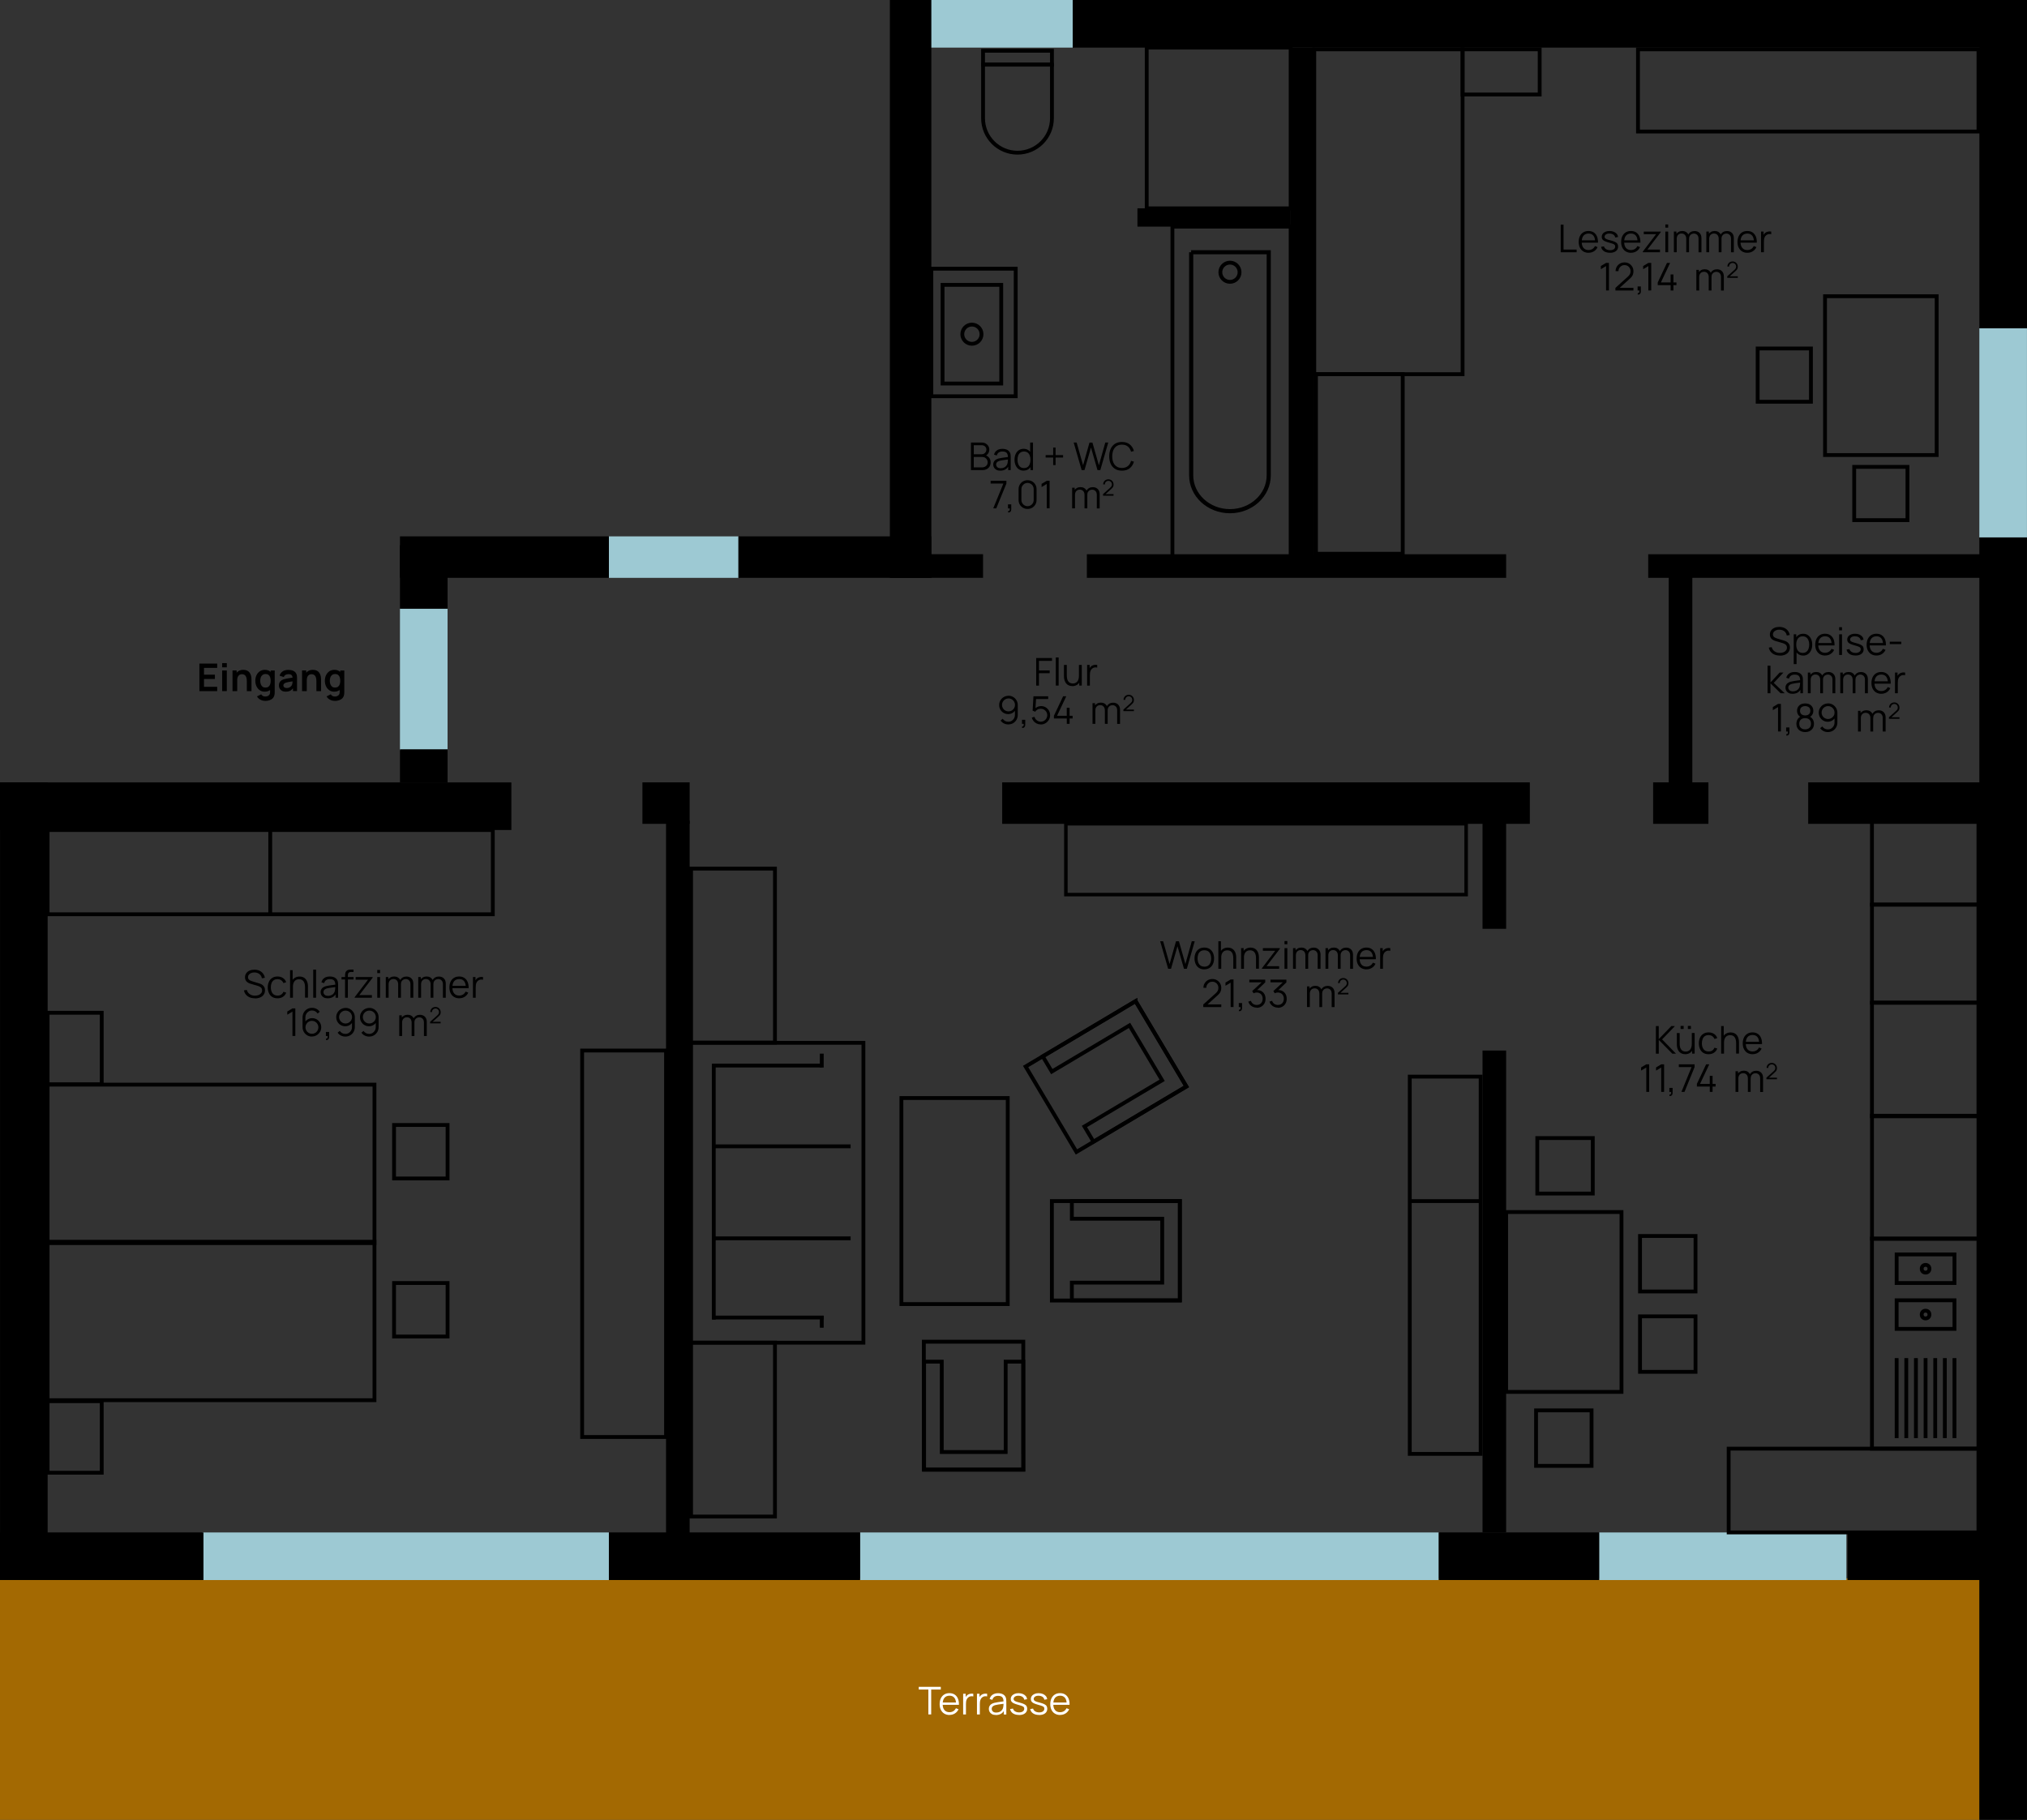 <?xml version="1.0" encoding="UTF-8"?>
<svg id="Ebene_1" data-name="Ebene 1" xmlns="http://www.w3.org/2000/svg" viewBox="0 0 529.61 475.55">
  <rect x="0" y="0" width="529.61" height="475.55" fill="#333333" stroke="none"/>
  <defs>
    <style>
      .cls-1 {
        stroke-width: 1.01px;
      }

      .cls-1, .cls-2, .cls-3, .cls-4, .cls-5, .cls-6 {
        fill: none;
        stroke: #000;
        stroke-miterlimit: 10;
      }

      .cls-2 {
        stroke-width: 1.01px;
      }

      .cls-3 {
        stroke-width: 1px;
      }

      .cls-7 {
        fill: #fff;
      }

      .cls-8 {
        fill: #a36902;
      }

      .cls-4 {
        stroke-width: 1.08px;
      }

      .cls-6 {
        stroke-width: .92px;
      }

      .cls-9 {
        fill: #9dc9d3;
      }
    </style>
  </defs>
  <rect class="cls-8" x="0" y="412.44" width="517.25" height="63.11"/>
  <rect x="280.27" width="249.33" height="12.44"/>
  <rect class="cls-9" x="242.94" width="37.33" height="12.44"/>
  <rect class="cls-9" x="496.06" y="106.9" width="54.65" height="12.44" transform="translate(410.26 636.5) rotate(-90)"/>
  <rect class="cls-9" x="417.82" y="400.44" width="64.6" height="12.44" transform="translate(900.24 813.33) rotate(-180)"/>
  <rect class="cls-9" x="224.72" y="400.44" width="151.2" height="12.44" transform="translate(600.64 813.33) rotate(-180)"/>
  <rect class="cls-9" x="52.81" y="400.44" width="106.28" height="12.44" transform="translate(211.9 813.33) rotate(-180)"/>
  <rect class="cls-9" x="159.09" y="140.16" width="33.85" height="10.84" transform="translate(352.03 291.16) rotate(-180)"/>
  <rect class="cls-9" x="92.22" y="171.32" width="36.99" height="12.44" transform="translate(288.26 66.83) rotate(90)"/>
  <rect x="480.49" y="36.68" width="85.8" height="12.44" transform="translate(480.49 566.28) rotate(-90)"/>
  <rect x="355.83" y="301.78" width="335.11" height="12.44" transform="translate(215.38 831.38) rotate(-90)"/>
  <rect x="482.72" y="400.44" width="36.67" height="12.44"/>
  <rect x="375.92" y="400.44" width="41.9" height="12.44"/>
  <rect x="159.09" y="400.44" width="65.63" height="12.44"/>
  <rect x="0" y="400.44" width="53.16" height="12.44"/>
  <rect x="-97.78" y="302.22" width="208" height="12.44" transform="translate(314.67 302.22) rotate(90)"/>
  <rect x="106.39" y="193.9" width="8.65" height="12.44" transform="translate(-89.4 310.84) rotate(-90)"/>
  <rect x="102.44" y="144.55" width="16.56" height="12.44" transform="translate(-40.05 261.49) rotate(-90)"/>
  <rect x="104.5" y="140.16" width="54.59" height="10.84"/>
  <rect x="167.85" y="204.44" width="12.34" height="10.84"/>
  <rect x="261.85" y="204.44" width="137.86" height="10.84"/>
  <rect x="431.92" y="204.44" width="14.45" height="10.84"/>
  <rect x="472.44" y="204.44" width="45.45" height="10.84"/>
  <rect x="174.02" y="214.44" width="6.17" height="192.22"/>
  <rect x="387.35" y="214.44" width="6.17" height="28.27"/>
  <rect x="436" y="145.22" width="6.17" height="59.5"/>
  <rect x="471.18" y="104.29" width="6.17" height="87.25" transform="translate(326.35 622.18) rotate(-90)"/>
  <rect x="335.66" y="93.14" width="6.17" height="109.55" transform="translate(190.83 486.66) rotate(-90)"/>
  <rect x="314.81" y="36.82" width="4.78" height="40.04" transform="translate(260.37 374.03) rotate(-90)"/>
  <rect x="337.22" y="12.44" width="6.17" height="134.73" transform="translate(680.61 159.62) rotate(-180)"/>
  <rect x="246.33" y="140.48" width="6.17" height="14.87" transform="translate(101.5 397.32) rotate(-90)"/>
  <rect x="387.35" y="274.52" width="6.17" height="125.93"/>
  <rect x="192.94" y="140.16" width="50.4" height="10.84"/>
  <rect x="162.42" y="70.08" width="151" height="10.84" transform="translate(162.42 313.42) rotate(-90)"/>
  <rect x="0" y="204.44" width="133.61" height="12.44" transform="translate(133.61 421.33) rotate(-180)"/>
  <g>
    <rect class="cls-5" x="12.44" y="216.89" width="116.32" height="22.02"/>
    <line class="cls-5" x1="70.61" y1="216.89" x2="70.61" y2="238.91"/>
  </g>
  <rect class="cls-5" x="12.44" y="264.65" width="14.14" height="18.69"/>
  <rect class="cls-5" x="12.44" y="366.15" width="14.14" height="18.69"/>
  <rect class="cls-5" x="12.44" y="283.43" width="85.4" height="41.41"/>
  <rect class="cls-5" x="102.96" y="293.97" width="13.98" height="13.98"/>
  <rect class="cls-5" x="102.96" y="335.27" width="13.98" height="13.98"/>
  <rect class="cls-5" x="152.1" y="274.52" width="21.92" height="100.98"/>
  <rect class="cls-5" x="180.56" y="226.98" width="21.92" height="45.45"/>
  <rect class="cls-6" x="321.52" y="172.23" width="18.52" height="104.58" transform="translate(106.26 555.29) rotate(-90)"/>
  <rect class="cls-5" x="368.35" y="281.33" width="18.52" height="98.58" transform="translate(755.21 661.25) rotate(180)"/>
  <rect class="cls-5" x="180.56" y="272.5" width="45.03" height="78.36"/>
  <rect class="cls-5" x="180.56" y="350.84" width="21.92" height="45.45"/>
  <rect class="cls-5" x="12.44" y="324.48" width="85.4" height="41.41"/>
  <line class="cls-5" x1="214.71" y1="278.44" x2="186.13" y2="278.44"/>
  <line class="cls-5" x1="215.24" y1="344.29" x2="186.13" y2="344.29"/>
  <line class="cls-5" x1="222.25" y1="323.59" x2="186.49" y2="323.59"/>
  <line class="cls-5" x1="222.25" y1="299.55" x2="186.49" y2="299.55"/>
  <line class="cls-5" x1="186.49" y1="344.82" x2="186.49" y2="277.97"/>
  <line class="cls-5" x1="214.71" y1="278.96" x2="214.71" y2="275.33"/>
  <line class="cls-5" x1="214.71" y1="346.95" x2="214.71" y2="343.84"/>
  <line class="cls-5" x1="368.35" y1="313.86" x2="386.87" y2="313.86"/>
  <rect class="cls-5" x="235.52" y="286.93" width="27.78" height="53.84"/>
  <g>
    <rect class="cls-1" x="274.83" y="313.86" width="33.44" height="25.98"/>
    <polygon class="cls-5" points="303.66 313.85 303.66 313.86 280.05 313.86 280.05 318.47 303.66 318.47 303.66 335.17 280.05 335.17 280.05 339.78 303.66 339.78 308.27 339.78 308.27 335.17 308.27 318.47 308.27 313.86 308.27 313.85 303.66 313.85"/>
  </g>
  <g>
    <rect class="cls-1" x="272.26" y="268.35" width="33.44" height="25.98" transform="translate(-103.2 187.21) rotate(-30.74)"/>
    <polygon class="cls-5" points="292.74 263.97 292.75 263.99 272.45 276.05 274.81 280.02 295.11 267.95 303.64 282.3 283.34 294.36 285.7 298.33 305.99 286.26 309.96 283.9 307.6 279.94 299.07 265.59 296.71 261.63 296.71 261.62 292.74 263.97"/>
  </g>
  <g>
    <rect class="cls-1" x="237.66" y="354.33" width="33.44" height="25.98" transform="translate(621.69 112.94) rotate(90)"/>
    <polygon class="cls-5" points="267.38 379.43 267.37 379.43 267.37 355.82 262.76 355.82 262.76 379.43 246.06 379.43 246.06 355.82 241.45 355.82 241.45 379.43 241.45 384.04 246.06 384.04 262.76 384.04 267.37 384.04 267.38 384.04 267.38 379.43"/>
  </g>
  <rect class="cls-5" x="393.52" y="316.72" width="30.14" height="47"/>
  <rect class="cls-5" x="401.66" y="297.39" width="14.5" height="14.5"/>
  <rect class="cls-5" x="428.5" y="322.98" width="14.5" height="14.5"/>
  <rect class="cls-5" x="428.5" y="343.98" width="14.5" height="14.5"/>
  <rect class="cls-5" x="451.66" y="378.55" width="65.26" height="21.89"/>
  <rect class="cls-5" x="475.58" y="337.21" width="54.87" height="27.82" transform="translate(854.13 -151.9) rotate(90)"/>
  <rect class="cls-5" x="486.95" y="293.71" width="32.13" height="27.82" transform="translate(810.64 -195.39) rotate(90)"/>
  <rect class="cls-5" x="488.19" y="262.97" width="29.65" height="27.82" transform="translate(779.89 -226.14) rotate(90)"/>
  <rect class="cls-5" x="490.21" y="235.28" width="25.6" height="27.82" transform="translate(752.2 -253.83) rotate(90)"/>
  <rect class="cls-5" x="492.18" y="211.65" width="21.67" height="27.82" transform="translate(728.57 -277.46) rotate(90)"/>
  <rect class="cls-5" x="401.34" y="368.55" width="14.5" height="14.5"/>
  <rect class="cls-2" x="343.83" y="97.76" width="22.67" height="46.95"/>
  <rect class="cls-5" x="386.31" y="8.72" width="11.8" height="20.14" transform="translate(373.42 411) rotate(-90)"/>
  <rect class="cls-5" x="343.39" y="12.89" width="38.75" height="84.89"/>
  <rect class="cls-5" x="427.97" y="12.89" width="88.96" height="21.48"/>
  <rect class="cls-5" x="476.84" y="77.41" width="29.17" height="41.5"/>
  <rect class="cls-5" x="459.24" y="91.06" width="13.92" height="13.92"/>
  <rect class="cls-5" x="484.46" y="122" width="13.92" height="13.92"/>
  <rect class="cls-5" x="243.34" y="70.22" width="22.04" height="33.33"/>
  <rect class="cls-5" x="246.27" y="74.44" width="15.33" height="25.78"/>
  <circle class="cls-5" cx="253.94" cy="87.33" r="2.51"/>
  <circle class="cls-3" cx="321.36" cy="71.14" r="2.51"/>
  <path class="cls-5" d="M256.85,16.89v14.01c0,4.97,4.03,9,9,9s9-4.03,9-9v-14.01h-18Z"/>
  <path class="cls-4" d="M311.23,65.91v58.31c0,5.17,4.54,9.36,10.13,9.36s10.13-4.19,10.13-9.36v-58.31h-20.27Z"/>
  <rect class="cls-5" x="256.85" y="13.26" width="18" height="3.63"/>
  <rect class="cls-5" x="299.61" y="12.44" width="37.61" height="42"/>
  <rect class="cls-3" x="306.33" y="59.22" width="30.89" height="86.67"/>
  <g>
    <rect class="cls-5" x="495.55" y="327.8" width="15.11" height="7.47"/>
    <rect class="cls-5" x="495.55" y="339.78" width="15.11" height="7.47"/>
    <circle class="cls-5" cx="503.11" cy="331.54" r="1.01"/>
    <circle class="cls-5" cx="503.11" cy="343.51" r="1.01"/>
    <line class="cls-5" x1="495.55" y1="354.89" x2="495.55" y2="375.8"/>
    <line class="cls-5" x1="498.07" y1="354.89" x2="498.07" y2="375.8"/>
    <line class="cls-5" x1="500.59" y1="354.89" x2="500.59" y2="375.8"/>
    <line class="cls-5" x1="503.11" y1="354.89" x2="503.11" y2="375.8"/>
    <line class="cls-5" x1="505.63" y1="354.89" x2="505.63" y2="375.8"/>
    <line class="cls-5" x1="508.14" y1="354.89" x2="508.14" y2="375.8"/>
    <line class="cls-5" x1="510.66" y1="354.89" x2="510.66" y2="375.8"/>
  </g>
  <g>
    <path d="M253.69,122.84v-7.2h2.78c.4,0,.75.08,1.06.25.3.17.53.39.7.67.17.28.25.59.25.93,0,.39-.1.73-.31,1.03-.21.3-.48.51-.83.63v-.25c.46.13.82.37,1.09.7s.4.74.4,1.21c0,.42-.09.78-.27,1.08s-.42.53-.74.7c-.32.16-.69.25-1.12.25h-3.01ZM254.43,118.71h2.04c.23,0,.44-.05.63-.16s.34-.25.45-.43c.11-.18.17-.4.17-.63,0-.34-.12-.62-.35-.83s-.53-.32-.9-.32h-2.04v2.38ZM254.43,122.14h2.09c.29,0,.56-.05.79-.16s.42-.25.55-.45c.13-.19.2-.43.2-.7s-.06-.51-.19-.72c-.12-.21-.29-.38-.5-.51-.21-.13-.45-.19-.72-.19h-2.23v2.73Z"/>
    <path d="M261.36,122.99c-.41,0-.75-.07-1.02-.22-.28-.15-.48-.34-.62-.58-.14-.24-.21-.51-.21-.8s.06-.54.18-.75c.12-.21.28-.38.48-.51s.44-.24.71-.31c.27-.07.58-.13.91-.18.33-.05.66-.1.98-.14.32-.04.6-.08.84-.11l-.26.16c.01-.53-.09-.93-.31-1.19-.22-.26-.59-.38-1.13-.38-.37,0-.68.08-.94.25s-.43.43-.54.79l-.71-.21c.12-.48.37-.86.75-1.12.37-.27.86-.4,1.46-.4.49,0,.91.09,1.26.28s.59.45.73.8c.07.16.11.33.13.53s.03.39.03.59v3.35h-.66v-1.35l.19.08c-.18.46-.47.82-.86,1.06-.39.24-.85.36-1.39.36ZM261.45,122.36c.34,0,.64-.06.9-.19.26-.12.46-.29.62-.51.16-.21.26-.46.3-.73.04-.17.06-.36.07-.57,0-.21,0-.36,0-.47l.28.15c-.25.03-.52.07-.81.1-.29.03-.58.07-.86.12s-.54.09-.76.15c-.15.04-.3.1-.44.18-.14.08-.26.18-.35.31s-.14.29-.14.48c0,.16.04.31.12.46.08.15.21.27.38.37.18.1.41.15.7.15Z"/>
    <path d="M267.47,122.99c-.5,0-.93-.13-1.29-.38-.36-.25-.63-.59-.82-1.02s-.29-.92-.29-1.46.09-1.02.28-1.45c.19-.43.46-.77.81-1.02.35-.25.78-.38,1.27-.38s.93.12,1.28.37c.35.25.61.58.79,1.01s.27.92.27,1.46-.09,1.02-.27,1.45-.44.77-.78,1.02c-.34.25-.76.38-1.26.38ZM267.54,122.31c.38,0,.7-.09.95-.28s.44-.44.56-.77c.12-.33.19-.7.19-1.12s-.06-.8-.19-1.12c-.12-.32-.31-.58-.56-.76-.25-.18-.56-.28-.94-.28s-.71.1-.96.29c-.25.19-.44.45-.56.77-.12.33-.18.69-.18,1.1s.06.78.19,1.11c.12.33.31.59.56.78s.56.28.94.28ZM269.24,122.84v-4.06h-.08v-3.14h.74v7.2h-.66Z"/>
    <path d="M275.17,121.53v-1.97h-1.97v-.63h1.97v-1.97h.63v1.97h1.96v.63h-1.96v1.97h-.63Z"/>
    <path d="M282.61,122.84l-2.08-7.2h.77l1.69,5.95,1.67-5.94h.77s1.69,5.94,1.69,5.94l1.67-5.95h.77l-2.07,7.2h-.74l-1.7-5.9-1.69,5.9h-.74Z"/>
    <path d="M293.13,122.99c-.72,0-1.32-.16-1.82-.48-.49-.32-.87-.76-1.12-1.32-.25-.56-.38-1.21-.38-1.95s.13-1.39.38-1.95c.25-.56.63-1,1.12-1.32.49-.32,1.1-.48,1.82-.48.84,0,1.52.21,2.05.64.53.43.89,1,1.09,1.72l-.75.19c-.15-.57-.43-1.02-.82-1.35-.4-.33-.92-.5-1.56-.5-.56,0-1.03.13-1.41.39-.37.26-.65.61-.84,1.07-.19.46-.29.99-.29,1.59,0,.6.09,1.13.28,1.58.19.46.47.81.85,1.07.38.26.85.39,1.41.39.65,0,1.17-.17,1.56-.5.4-.33.67-.79.82-1.35l.75.2c-.2.72-.56,1.29-1.09,1.72-.53.43-1.21.64-2.05.64Z"/>
    <path d="M259.51,132.84l2.65-6.48h-3.33v-.72h4.12v.72l-2.65,6.48h-.79Z"/>
    <path d="M263.38,133.89l.04-.36c.13,0,.23-.02.29-.08.06-.06.1-.15.11-.25.01-.11.02-.22.01-.35h-.46v-1.06h.85v1.26c0,.31-.08.54-.23.69-.16.15-.36.21-.62.15Z"/>
    <path d="M268.48,132.99c-.44,0-.84-.1-1.2-.31-.35-.21-.64-.49-.84-.84-.21-.35-.31-.75-.31-1.2v-2.8c0-.44.1-.84.31-1.2.21-.36.49-.64.84-.84s.75-.31,1.2-.31.84.1,1.2.31.64.49.84.84c.21.35.31.75.31,1.2v2.8c0,.44-.1.84-.31,1.2-.21.35-.49.64-.84.84-.35.21-.75.31-1.2.31ZM268.48,132.28c.3,0,.57-.07.81-.22.24-.15.44-.34.58-.58.14-.24.21-.51.21-.81v-2.87c0-.3-.07-.57-.21-.81-.14-.24-.34-.44-.58-.58-.24-.14-.51-.22-.81-.22s-.57.07-.81.22c-.24.15-.44.34-.58.58-.14.24-.22.51-.22.81v2.87c0,.29.07.56.22.81.14.24.34.44.58.58.24.15.51.22.81.22Z"/>
    <path d="M273.49,132.84v-6.38l-1.35.81v-.83l1.35-.81h.75v7.2h-.75Z"/>
    <path d="M280.13,132.84v-5.4h.66v1.33h.08v4.07h-.74ZM283.36,132.84v-3.5c0-.43-.11-.77-.34-1.02-.23-.25-.53-.37-.9-.37s-.68.13-.91.38-.34.59-.34,1.02l-.44-.24c0-.35.08-.66.25-.93.16-.27.39-.49.67-.65.28-.16.6-.24.96-.24s.65.07.92.22c.27.15.48.36.63.64.15.28.23.62.23,1.02v3.67h-.73ZM286.57,132.84v-3.54c0-.42-.11-.74-.34-.98-.23-.24-.53-.36-.88-.36-.2,0-.4.05-.6.14s-.35.24-.48.45-.19.48-.19.81l-.43-.12c-.01-.39.07-.73.23-1.02.16-.29.39-.52.67-.68.28-.16.61-.24.97-.24.54,0,.98.17,1.31.5s.49.79.49,1.36v3.69h-.74Z"/>
    <path d="M288.2,129.51v-.39s1.9-1.71,1.9-1.71c.16-.15.27-.29.33-.42.05-.13.08-.27.08-.42,0-.17-.04-.33-.12-.47-.08-.14-.19-.25-.33-.33-.14-.08-.29-.12-.46-.12s-.34.04-.48.13c-.14.09-.25.2-.33.34-.08.14-.12.29-.12.46h-.44c0-.25.06-.48.18-.68.12-.2.28-.36.49-.48.21-.12.44-.17.7-.17s.48.06.69.18c.2.12.36.28.48.48.12.2.18.43.18.68,0,.18-.02.33-.06.46-.04.13-.11.26-.2.37s-.2.23-.34.35l-1.69,1.52-.07-.17h2.35v.41h-2.74Z"/>
  </g>
  <g>
    <path d="M270.73,179.15v-7.2h4.13v.74h-3.4v2.5h2.8v.73h-2.8v3.24h-.73Z"/>
    <path d="M275.86,179.15v-7.35h.74v7.35h-.74Z"/>
    <path d="M280.16,179.28c-.32,0-.61-.05-.85-.15-.24-.1-.45-.23-.61-.4-.17-.17-.3-.36-.41-.58-.1-.22-.18-.45-.23-.69-.05-.25-.07-.49-.07-.73v-2.97h.74v2.75c0,.3.03.57.08.83.06.25.15.47.27.66.12.19.29.33.49.44.2.1.44.16.72.16.26,0,.49-.04.69-.13.2-.09.37-.22.5-.39.14-.17.24-.37.31-.62.07-.24.1-.51.1-.82l.52.12c0,.55-.1,1.02-.29,1.4-.19.38-.46.66-.8.85s-.73.29-1.17.29ZM281.98,179.15v-1.33h-.08v-4.07h.74v5.4h-.66Z"/>
    <path d="M284.04,179.15v-5.4h.66v1.3l-.13-.17c.06-.16.14-.31.23-.44s.2-.25.31-.33c.14-.12.3-.22.49-.28.19-.06.38-.1.56-.11s.36,0,.52.04v.69c-.2-.05-.41-.06-.65-.04s-.45.12-.65.28c-.18.14-.31.31-.4.5-.09.2-.15.4-.18.62-.03.22-.04.43-.04.65v2.7h-.73Z"/>
    <path d="M263.49,181.8c.45,0,.86.11,1.23.33.37.22.66.51.88.89.22.38.32.8.32,1.26v2.5c0,.48-.11.91-.32,1.29-.22.38-.51.68-.89.9s-.8.33-1.28.33c-.41,0-.79-.09-1.14-.27s-.64-.43-.86-.75l.56-.46c.15.24.36.43.61.57.25.14.53.21.83.21.34,0,.64-.08.9-.24.26-.16.47-.38.62-.64.15-.27.23-.55.23-.86v-1.57l.18.21c-.21.33-.48.6-.82.8s-.72.3-1.12.3c-.44,0-.84-.11-1.2-.32-.36-.21-.64-.5-.85-.86-.21-.36-.31-.76-.31-1.21s.11-.85.33-1.21c.22-.37.52-.66.89-.87s.78-.32,1.22-.32ZM263.49,182.51c-.31,0-.6.08-.85.23-.26.15-.46.36-.61.61-.15.26-.23.54-.23.85s.08.6.23.86.35.46.61.61.54.23.85.23.6-.08.86-.23.46-.36.62-.61c.15-.26.23-.54.23-.86s-.08-.59-.23-.85c-.15-.26-.36-.46-.61-.62-.26-.15-.54-.23-.85-.23Z"/>
    <path d="M267.03,190.19l.04-.37c.13,0,.23-.02.29-.08s.1-.15.11-.25.02-.22.01-.34h-.46v-1.06h.85v1.26c0,.31-.08.54-.23.69-.16.15-.36.21-.62.16Z"/>
    <path d="M271.91,189.3c-.37,0-.72-.08-1.04-.23-.32-.15-.59-.37-.81-.63-.22-.27-.38-.58-.48-.93l.71-.19c.06.26.18.48.34.67.17.19.36.33.59.44.22.1.46.16.71.16.32,0,.61-.08.86-.23s.46-.36.61-.62.23-.54.23-.85-.08-.6-.23-.86c-.16-.25-.36-.46-.62-.61-.26-.15-.54-.22-.84-.22-.34,0-.63.07-.88.22s-.44.33-.59.56l-.67-.28.22-3.75h3.85v.71h-3.52l.37-.34-.2,3.19-.19-.25c.21-.24.46-.42.75-.55.29-.13.6-.2.93-.2.44,0,.84.11,1.2.32.36.21.64.5.85.86.21.36.31.76.31,1.21s-.11.84-.33,1.21-.52.66-.89.88c-.37.22-.78.33-1.22.33Z"/>
    <path d="M278.73,189.15v-1.4h-3.37v-.7l2.41-5.1h.82l-2.41,5.1h2.54v-2.1h.74v2.1h.79v.7h-.79v1.4h-.74Z"/>
    <path d="M285.45,189.15v-5.4h.66v1.33h.08v4.07h-.74ZM288.68,189.15v-3.5c0-.43-.11-.77-.34-1.02-.23-.25-.53-.37-.9-.37s-.68.13-.91.38-.34.59-.34,1.02l-.44-.24c0-.35.08-.66.25-.93.16-.27.39-.49.67-.65.28-.16.6-.24.96-.24s.65.07.92.22c.27.15.48.36.63.64.15.28.23.62.23,1.02v3.67h-.73ZM291.89,189.15v-3.54c0-.42-.11-.74-.34-.98-.23-.24-.53-.36-.88-.36-.2,0-.4.05-.6.14-.19.09-.35.24-.48.45-.12.21-.19.48-.19.81l-.43-.12c-.01-.39.07-.72.23-1.01.16-.29.39-.52.67-.68.28-.16.61-.24.97-.24.54,0,.98.17,1.31.5s.49.79.49,1.36v3.69h-.74Z"/>
    <path d="M293.52,185.81v-.39s1.9-1.71,1.9-1.71c.16-.15.27-.29.33-.42.05-.13.08-.27.08-.42,0-.17-.04-.33-.12-.47-.08-.14-.19-.25-.33-.33-.14-.08-.29-.12-.46-.12s-.34.04-.48.13c-.14.09-.25.2-.33.34-.08.14-.12.29-.12.46h-.44c0-.25.06-.48.18-.68.12-.2.28-.36.49-.48.21-.12.44-.17.7-.17s.48.06.69.18c.2.12.36.28.48.48.12.2.18.43.18.68,0,.17-.02.33-.06.46-.04.13-.11.26-.2.37-.09.11-.2.23-.34.35l-1.69,1.52-.07-.17h2.35v.41h-2.74Z"/>
  </g>
  <g>
    <path d="M52.1,180.6v-7.2h4.65v1.13h-3.45v1.77h2.85v1.13h-2.85v2.04h3.45v1.13h-4.65Z"/>
    <path d="M58.05,174.38v-1.1h1.21v1.1h-1.21ZM58.05,180.6v-5.4h1.21v5.4h-1.21Z"/>
    <path d="M60.75,180.6v-5.4h1.08v1.67h.15v3.73h-1.22ZM64.49,180.6v-2.6c0-.17-.01-.36-.04-.56s-.08-.41-.16-.6c-.08-.19-.21-.35-.38-.47-.17-.12-.4-.19-.68-.19-.15,0-.3.02-.45.07-.15.05-.29.14-.41.26s-.22.29-.29.5c-.07.21-.11.48-.11.81l-.72-.31c0-.46.09-.88.27-1.25.18-.37.44-.67.79-.89s.77-.33,1.28-.33c.4,0,.73.07.99.2.26.13.47.3.62.51.15.21.27.43.34.66s.12.45.14.66c.02.21.03.38.03.51v3.02h-1.22Z"/>
    <path d="M69.18,180.75c-.5,0-.93-.12-1.3-.38s-.66-.59-.86-1.02c-.2-.43-.31-.92-.31-1.46s.1-1.03.31-1.46.5-.77.87-1.02c.38-.25.82-.37,1.33-.37s.94.12,1.29.37c.35.25.61.59.79,1.02.18.43.27.92.27,1.46s-.09,1.02-.27,1.45c-.18.43-.45.77-.81,1.02-.36.25-.8.38-1.32.38ZM69.28,183.15c-.3,0-.59-.05-.86-.14-.27-.09-.52-.23-.74-.4-.22-.17-.4-.39-.54-.63l1.11-.55c.1.2.25.34.44.44.19.09.39.14.6.14.25,0,.47-.04.67-.13s.35-.22.46-.39c.11-.17.16-.39.15-.64v-1.54h.15v-4.1h1.06v5.66c0,.14,0,.27-.02.39s-.03.25-.06.37c-.08.35-.23.64-.46.86-.23.23-.51.39-.84.5-.33.11-.71.17-1.11.17ZM69.36,179.67c.32,0,.58-.07.78-.22s.34-.36.44-.62.14-.58.14-.93-.05-.66-.14-.93-.23-.47-.43-.62-.44-.22-.75-.22c-.32,0-.59.08-.8.24s-.37.37-.46.64c-.1.27-.15.57-.15.89s.05.63.15.9c.1.27.25.48.45.64.2.16.46.23.77.23Z"/>
    <path d="M74.68,180.75c-.39,0-.72-.07-.99-.22-.27-.15-.47-.35-.61-.59s-.21-.52-.21-.81c0-.26.04-.49.13-.7.09-.21.22-.39.4-.54.18-.15.41-.28.7-.37.22-.07.47-.13.76-.19.29-.06.61-.11.95-.16.34-.05.7-.1,1.07-.16l-.43.25c0-.37-.08-.65-.25-.83-.17-.18-.46-.26-.86-.26-.24,0-.48.06-.71.17s-.38.31-.48.58l-1.1-.35c.13-.46.39-.82.76-1.1.38-.28.88-.42,1.52-.42.48,0,.9.08,1.27.23.36.16.64.41.81.77.1.19.15.38.17.58s.03.41.03.65v3.31h-1.06v-1.17l.17.19c-.24.39-.53.68-.85.86-.33.18-.73.27-1.22.27ZM74.92,179.79c.27,0,.51-.05.7-.15s.35-.21.46-.35c.12-.14.19-.27.23-.4.06-.15.1-.33.11-.53s.01-.36.01-.48l.37.11c-.36.06-.67.11-.94.15-.26.04-.48.08-.67.12-.19.04-.35.08-.5.13-.14.05-.26.11-.35.18-.1.07-.17.14-.22.23-.05.09-.08.19-.08.3,0,.13.03.25.1.35.07.1.16.18.29.24.13.06.29.09.48.09Z"/>
    <path d="M78.92,180.6v-5.4h1.08v1.67h.15v3.73h-1.22ZM82.67,180.6v-2.6c0-.17-.01-.36-.04-.56s-.08-.41-.16-.6c-.08-.19-.21-.35-.38-.47-.17-.12-.4-.19-.68-.19-.15,0-.3.02-.45.07-.15.05-.29.14-.41.26s-.22.29-.29.5c-.07.21-.11.48-.11.81l-.72-.31c0-.46.09-.88.27-1.25.18-.37.44-.67.79-.89s.77-.33,1.28-.33c.4,0,.73.07.99.2.26.13.47.3.62.51.15.21.27.43.34.66s.12.45.14.66c.02.21.03.38.03.51v3.02h-1.22Z"/>
    <path d="M87.35,180.75c-.5,0-.93-.12-1.3-.38s-.66-.59-.86-1.02c-.2-.43-.31-.92-.31-1.46s.1-1.03.31-1.46.5-.77.87-1.02c.38-.25.82-.37,1.33-.37s.94.12,1.29.37c.35.25.61.59.79,1.02.18.43.27.92.27,1.46s-.09,1.02-.27,1.45c-.18.43-.45.77-.81,1.02-.36.25-.8.38-1.32.38ZM87.46,183.15c-.3,0-.59-.05-.86-.14-.27-.09-.52-.23-.74-.4-.22-.17-.4-.39-.54-.63l1.11-.55c.1.2.25.34.44.44.19.09.39.14.6.14.25,0,.47-.04.67-.13s.35-.22.46-.39c.11-.17.16-.39.15-.64v-1.54h.15v-4.1h1.06v5.66c0,.14,0,.27-.02.39s-.03.25-.06.37c-.08.35-.23.64-.46.86-.23.23-.51.39-.84.5-.33.11-.71.17-1.11.17ZM87.54,179.67c.32,0,.58-.07.78-.22s.34-.36.44-.62.14-.58.14-.93-.05-.66-.14-.93-.23-.47-.43-.62-.44-.22-.75-.22c-.32,0-.59.08-.8.24s-.37.37-.46.64c-.1.27-.15.57-.15.89s.05.63.15.9c.1.27.25.48.45.64.2.16.46.23.77.23Z"/>
  </g>
  <g>
    <path d="M465.01,171.3c-.5,0-.96-.08-1.36-.25-.4-.17-.73-.41-.99-.72s-.43-.68-.51-1.1l.75-.12c.12.47.37.83.76,1.1.39.27.85.4,1.38.4.35,0,.67-.06.95-.17.28-.11.5-.27.66-.48.16-.21.24-.45.24-.73,0-.19-.03-.35-.1-.48-.07-.13-.15-.24-.26-.33-.11-.09-.23-.16-.36-.22-.13-.06-.26-.11-.38-.14l-1.83-.54c-.22-.06-.42-.14-.61-.24-.19-.1-.35-.22-.49-.35-.14-.14-.25-.3-.32-.49-.08-.19-.11-.4-.11-.64,0-.41.11-.76.32-1.05.21-.3.5-.53.88-.69.37-.16.79-.24,1.27-.24.48,0,.91.09,1.29.26s.69.41.94.73c.25.31.41.69.49,1.12l-.77.14c-.05-.31-.17-.58-.34-.81s-.41-.41-.69-.53-.58-.19-.92-.19c-.32,0-.61.05-.86.16s-.45.26-.6.44c-.15.19-.22.4-.22.64s.07.44.2.58c.14.15.3.26.5.34.2.08.39.15.58.21l1.41.42c.15.04.32.1.52.17.2.08.39.18.58.32.19.14.34.32.47.54s.19.51.19.85-.07.63-.2.9c-.13.26-.32.48-.55.67-.24.18-.52.32-.83.41-.32.1-.67.14-1.04.14Z"/>
    <path d="M468.66,173.55v-7.8h.66v4.06h.08v3.73h-.74ZM471.1,171.3c-.5,0-.92-.13-1.26-.38-.34-.25-.6-.59-.78-1.02s-.27-.92-.27-1.45.09-1.03.27-1.46c.18-.43.44-.77.79-1.01.35-.25.77-.37,1.28-.37s.92.12,1.27.38.62.59.81,1.02c.19.43.28.91.28,1.45s-.09,1.02-.29,1.46c-.19.43-.46.77-.82,1.02-.36.25-.79.38-1.29.38ZM471.02,170.61c.38,0,.69-.09.94-.28s.44-.45.56-.78c.12-.33.19-.7.19-1.11s-.06-.77-.19-1.1-.31-.58-.56-.77-.57-.29-.96-.29-.69.09-.94.28c-.25.18-.43.44-.56.76-.12.33-.19.7-.19,1.12s.06.79.19,1.12c.12.33.31.59.56.77s.57.28.95.28Z"/>
    <path d="M476.87,171.3c-.53,0-.98-.12-1.37-.35-.38-.23-.68-.56-.9-.98s-.32-.92-.32-1.49.11-1.1.32-1.53c.21-.43.51-.76.89-1,.38-.23.83-.35,1.35-.35s.99.12,1.36.37c.38.25.66.6.86,1.05s.28,1,.26,1.63h-.75v-.26c-.01-.7-.16-1.23-.45-1.58-.29-.36-.71-.54-1.26-.54s-1.02.19-1.33.56c-.31.38-.46.91-.46,1.61s.15,1.21.46,1.58c.31.38.75.56,1.31.56.39,0,.72-.09,1.01-.27.29-.18.52-.44.68-.77l.69.27c-.21.47-.53.83-.94,1.09s-.88.39-1.41.39ZM474.81,168.65v-.61h4.12v.61h-4.12Z"/>
    <path d="M480.53,164.72v-.83h.74v.83h-.74ZM480.53,171.15v-5.4h.74v5.4h-.74Z"/>
    <path d="M484.78,171.29c-.63,0-1.15-.14-1.56-.41-.41-.27-.66-.65-.75-1.14l.75-.12c.08.31.26.55.55.73s.64.27,1.06.27.73-.09.97-.26c.24-.17.36-.41.36-.7,0-.17-.04-.3-.11-.41-.07-.1-.23-.2-.46-.29s-.57-.2-1.03-.32c-.49-.13-.87-.27-1.15-.4-.28-.13-.47-.29-.59-.46-.12-.17-.18-.39-.18-.64,0-.31.09-.58.26-.81.17-.23.41-.41.72-.54s.66-.19,1.07-.19.77.07,1.09.2c.32.13.58.32.78.55.2.24.31.51.35.82l-.75.14c-.05-.32-.21-.57-.47-.75-.26-.19-.6-.28-1.01-.29-.38-.01-.69.06-.93.22-.24.16-.36.36-.36.62,0,.14.04.27.13.37.09.1.24.2.47.29.23.09.55.19.98.29.5.13.89.26,1.17.4.28.14.49.3.61.49.12.19.18.43.18.71,0,.51-.19.91-.57,1.2-.38.29-.9.44-1.56.44Z"/>
    <path d="M490.3,171.3c-.53,0-.98-.12-1.37-.35-.38-.23-.68-.56-.9-.98s-.32-.92-.32-1.49.11-1.1.32-1.53c.21-.43.51-.76.89-1,.38-.23.83-.35,1.35-.35s.99.12,1.36.37c.38.25.66.6.86,1.05s.28,1,.26,1.63h-.75v-.26c-.01-.7-.16-1.23-.45-1.58-.29-.36-.71-.54-1.26-.54s-1.02.19-1.33.56c-.31.38-.46.91-.46,1.61s.15,1.21.46,1.58c.31.38.75.56,1.31.56.39,0,.72-.09,1.01-.27.29-.18.52-.44.68-.77l.69.27c-.21.47-.53.83-.94,1.09s-.88.39-1.41.39ZM488.24,168.65v-.61h4.12v.61h-4.12Z"/>
    <path d="M493.76,168.31v-.63h3v.63h-3Z"/>
    <path d="M461.83,181.15v-7.2h.75v4.4l2.41-2.6h.98l-2.53,2.7,2.86,2.7h-1.07l-2.65-2.6v2.6h-.75Z"/>
    <path d="M468.35,181.3c-.41,0-.75-.07-1.02-.22-.28-.15-.48-.34-.62-.58-.14-.24-.21-.51-.21-.8s.06-.54.18-.75c.12-.21.28-.38.49-.51s.44-.24.71-.31c.27-.07.58-.13.91-.18.33-.05.66-.1.97-.14.32-.04.6-.08.84-.11l-.26.16c.01-.53-.09-.93-.31-1.19-.22-.26-.59-.38-1.13-.38-.37,0-.68.08-.94.25s-.43.43-.54.79l-.71-.21c.12-.48.37-.86.75-1.12s.86-.4,1.46-.4c.49,0,.91.09,1.26.28.34.19.59.45.73.8.07.16.11.33.13.53.02.19.03.39.03.59v3.35h-.66v-1.35l.19.08c-.18.46-.47.82-.86,1.06-.39.24-.85.36-1.39.36ZM468.43,180.66c.34,0,.64-.06.9-.19.26-.12.46-.29.62-.51.16-.21.26-.46.3-.73.04-.17.06-.36.07-.57,0-.21,0-.36,0-.47l.28.15c-.25.03-.52.07-.81.1-.29.03-.58.07-.86.12-.28.04-.54.09-.76.15-.15.04-.3.1-.44.18-.14.08-.26.18-.35.31s-.14.29-.14.48c0,.16.04.31.12.46.08.15.21.27.38.37.18.1.41.15.7.15Z"/>
    <path d="M472.35,181.15v-5.4h.66v1.33h.08v4.07h-.74ZM475.58,181.15v-3.5c0-.43-.11-.77-.34-1.02-.23-.25-.53-.37-.9-.37s-.67.13-.91.38c-.23.25-.34.59-.34,1.02l-.44-.24c0-.35.08-.66.25-.93.16-.27.39-.49.67-.65.28-.16.6-.24.96-.24s.65.07.92.22c.27.15.48.36.63.64.15.28.23.62.23,1.02v3.67h-.73ZM478.79,181.15v-3.54c0-.42-.11-.74-.34-.98-.23-.24-.53-.36-.88-.36-.2,0-.4.05-.6.14s-.35.24-.48.45-.19.48-.19.81l-.43-.12c0-.39.07-.73.23-1.02s.38-.52.67-.68c.29-.16.61-.24.97-.24.54,0,.98.17,1.3.5.33.33.49.79.49,1.36v3.69h-.74Z"/>
    <path d="M480.83,181.15v-5.4h.66v1.33h.08v4.07h-.74ZM484.06,181.15v-3.5c0-.43-.11-.77-.34-1.02-.23-.25-.53-.37-.9-.37s-.68.13-.91.38c-.23.25-.34.59-.34,1.02l-.44-.24c0-.35.08-.66.25-.93.16-.27.39-.49.67-.65.28-.16.61-.24.96-.24s.65.07.92.22c.27.15.48.36.63.64.15.28.23.62.23,1.02v3.67h-.73ZM487.27,181.15v-3.54c0-.42-.11-.74-.34-.98s-.53-.36-.88-.36c-.2,0-.4.05-.59.14s-.35.24-.48.45-.19.48-.19.81l-.43-.12c-.01-.39.07-.73.23-1.02.16-.29.39-.52.67-.68.28-.16.61-.24.97-.24.54,0,.98.17,1.31.5.33.33.49.79.49,1.36v3.69h-.74Z"/>
    <path d="M491.56,181.3c-.53,0-.98-.12-1.37-.35-.39-.23-.68-.56-.9-.98-.21-.42-.32-.92-.32-1.49s.1-1.1.31-1.53c.21-.43.51-.76.89-1,.38-.23.83-.35,1.35-.35s.99.12,1.37.37.66.6.85,1.05.28,1,.27,1.63h-.75v-.26c-.01-.7-.16-1.23-.45-1.58-.29-.36-.71-.54-1.26-.54-.58,0-1.02.19-1.33.56-.31.38-.46.91-.46,1.61s.15,1.21.46,1.58.75.56,1.31.56c.39,0,.72-.09,1.01-.27.29-.18.52-.44.68-.77l.68.27c-.21.47-.53.83-.94,1.09s-.88.39-1.41.39ZM489.5,178.65v-.61h4.12v.61h-4.12Z"/>
    <path d="M495.12,181.15v-5.4h.66v1.3l-.13-.17c.06-.16.14-.31.23-.44.1-.14.2-.25.32-.33.14-.12.3-.22.49-.28s.38-.1.56-.11c.19-.01.36,0,.52.04v.69c-.2-.05-.41-.06-.65-.04-.23.03-.45.12-.64.28-.18.14-.32.31-.41.5-.09.19-.15.4-.18.62-.03.22-.04.43-.04.65v2.69h-.74Z"/>
    <path d="M464.56,191.15v-6.38l-1.36.81v-.83l1.36-.81h.75v7.2h-.75Z"/>
    <path d="M466.7,192.19l.04-.36c.13,0,.23-.02.29-.08.06-.06.1-.15.11-.25.01-.11.02-.22,0-.35h-.46v-1.06h.86v1.26c0,.31-.08.54-.23.69-.16.15-.36.21-.62.15Z"/>
    <path d="M471.65,191.3c-.45,0-.85-.09-1.19-.27-.35-.18-.62-.43-.81-.76-.2-.33-.29-.71-.29-1.14s.11-.84.32-1.19c.22-.35.55-.61.99-.79v.29c-.38-.14-.66-.36-.85-.67-.19-.31-.29-.65-.29-1.03,0-.4.09-.74.27-1.03.18-.29.43-.51.75-.67.32-.16.68-.23,1.1-.23s.78.08,1.1.23c.32.16.57.38.75.67.18.29.28.63.28,1.03,0,.38-.09.72-.28,1.02-.19.31-.47.53-.85.68l-.03-.29c.44.18.78.44,1,.79.22.35.33.75.33,1.19s-.1.82-.29,1.14c-.2.32-.47.58-.81.76-.35.18-.75.27-1.2.27ZM471.65,190.59c.45,0,.82-.13,1.1-.38.28-.25.42-.61.42-1.09s-.14-.84-.42-1.09c-.28-.25-.65-.37-1.11-.37s-.83.12-1.11.37c-.28.25-.42.61-.42,1.09s.14.84.42,1.09c.28.25.65.38,1.1.38ZM471.65,186.95c.4,0,.72-.1.97-.31s.38-.51.38-.91-.12-.71-.38-.91-.58-.3-.97-.3-.72.1-.97.3-.37.5-.37.91.12.71.37.91.57.31.97.31Z"/>
    <path d="M477.63,183.8c.45,0,.86.11,1.23.33.37.22.66.52.88.89s.33.8.33,1.26v2.5c0,.48-.11.91-.33,1.29-.22.38-.51.68-.89.9-.38.22-.8.33-1.28.33-.41,0-.79-.09-1.14-.27-.35-.18-.64-.43-.86-.75l.56-.46c.15.24.36.43.61.57.25.14.53.21.83.21.34,0,.64-.08.9-.24s.47-.38.62-.64.23-.55.23-.86v-1.57l.18.21c-.21.33-.48.6-.82.8-.34.2-.72.3-1.12.3-.44,0-.84-.11-1.2-.32s-.64-.5-.85-.86c-.21-.36-.31-.76-.31-1.21s.11-.85.33-1.21c.22-.37.51-.66.88-.87s.78-.32,1.22-.32ZM477.63,184.51c-.31,0-.6.08-.85.23-.26.15-.46.36-.61.61-.15.26-.23.54-.23.85s.08.6.22.85c.15.26.35.46.61.61.26.15.54.23.85.23s.6-.08.86-.23c.26-.15.46-.36.62-.61s.23-.54.23-.85-.08-.59-.23-.85-.36-.46-.61-.61-.54-.23-.86-.23Z"/>
    <path d="M485.46,191.15v-5.4h.66v1.33h.08v4.07h-.74ZM488.69,191.15v-3.5c0-.43-.11-.77-.34-1.02-.23-.25-.53-.37-.9-.37s-.68.13-.91.38c-.23.25-.34.59-.34,1.02l-.44-.24c0-.35.08-.66.25-.93.16-.27.39-.49.67-.65.28-.16.61-.24.96-.24s.65.07.92.22c.27.15.48.36.63.64.15.28.23.62.23,1.02v3.67h-.73ZM491.91,191.15v-3.54c0-.42-.11-.74-.34-.98s-.53-.36-.88-.36c-.2,0-.4.05-.59.14s-.35.24-.48.45-.19.48-.19.81l-.43-.12c-.01-.39.07-.73.23-1.02.16-.29.39-.52.67-.68.28-.16.61-.24.97-.24.54,0,.98.17,1.31.5.33.33.49.79.49,1.36v3.69h-.74Z"/>
    <path d="M493.54,187.81v-.39s1.9-1.71,1.9-1.71c.16-.15.27-.29.33-.42.05-.13.08-.27.08-.42,0-.17-.04-.33-.12-.47-.08-.14-.19-.25-.33-.33-.14-.08-.29-.12-.46-.12s-.34.04-.48.13c-.14.09-.25.2-.33.34-.08.14-.12.29-.12.46h-.44c0-.25.06-.48.18-.68.12-.2.28-.36.49-.48.21-.12.44-.17.7-.17s.48.06.69.18c.2.12.36.28.48.48.12.2.18.43.18.68,0,.18-.02.33-.06.46-.04.13-.11.26-.2.37-.09.11-.2.23-.34.35l-1.68,1.52-.07-.17h2.35v.41h-2.74Z"/>
  </g>
  <g>
    <path d="M66.6,260.87c-.5,0-.96-.08-1.36-.25-.4-.17-.73-.41-.99-.72s-.43-.68-.51-1.1l.75-.12c.12.47.37.83.76,1.1.39.27.85.4,1.38.4.35,0,.67-.06.95-.17.28-.11.5-.27.66-.48.16-.21.24-.45.24-.73,0-.19-.03-.35-.1-.48-.07-.13-.15-.24-.27-.33-.11-.09-.23-.16-.36-.22-.13-.06-.26-.11-.38-.14l-1.83-.54c-.22-.06-.42-.14-.61-.24-.19-.1-.35-.22-.49-.35-.14-.14-.25-.3-.32-.49s-.11-.4-.11-.64c0-.41.11-.76.32-1.05.21-.3.5-.53.88-.69.37-.16.79-.24,1.27-.24.48,0,.91.09,1.29.26.38.17.69.41.94.73.25.31.41.69.49,1.12l-.77.14c-.05-.31-.17-.58-.35-.81-.18-.23-.41-.41-.69-.53s-.58-.19-.92-.19c-.32,0-.61.05-.86.16-.25.11-.45.26-.6.44-.15.19-.22.4-.22.64s.07.44.2.58c.14.15.3.26.5.34.2.08.39.15.58.21l1.41.42c.15.04.32.1.52.17.2.08.39.18.58.32.19.14.34.32.47.54.12.22.19.51.19.85s-.07.63-.2.9c-.13.26-.32.48-.55.67-.24.18-.52.32-.83.41-.32.1-.67.14-1.04.14Z"/>
    <path d="M72.5,260.87c-.54,0-1-.12-1.38-.36-.38-.24-.66-.58-.86-1.01-.2-.43-.3-.92-.3-1.48,0-.57.11-1.06.31-1.49s.49-.76.87-1c.38-.24.83-.36,1.37-.36s1.02.13,1.43.4c.4.27.68.63.83,1.09l-.72.23c-.13-.32-.33-.57-.6-.75-.27-.18-.59-.27-.94-.27-.4,0-.73.09-.98.27-.26.18-.45.43-.58.76-.13.32-.19.69-.19,1.11,0,.65.16,1.17.45,1.56s.73.59,1.31.59c.37,0,.68-.08.94-.25.26-.17.45-.41.59-.74l.74.22c-.2.48-.49.85-.88,1.1-.39.25-.85.38-1.39.38Z"/>
    <path d="M75.79,260.72v-7.2h.67v4.07h.08v3.13h-.74ZM79.7,260.72v-2.75c0-.3-.03-.58-.08-.83-.06-.25-.15-.47-.27-.66-.12-.19-.29-.33-.49-.44-.2-.1-.44-.15-.72-.15-.26,0-.49.04-.69.13-.2.09-.37.22-.5.39-.14.17-.24.37-.31.61-.07.24-.1.51-.1.82l-.52-.12c0-.55.1-1.02.29-1.4.19-.38.46-.66.8-.85.34-.19.73-.29,1.17-.29.32,0,.61.05.85.15.24.1.45.23.62.4.17.17.3.36.41.58s.18.45.23.69c.05.25.07.49.07.73v2.97h-.74Z"/>
    <path d="M81.84,260.72v-7.35h.74v7.35h-.74Z"/>
    <path d="M85.62,260.87c-.41,0-.75-.07-1.02-.22-.28-.15-.48-.34-.62-.58-.14-.24-.21-.51-.21-.8s.06-.54.18-.75c.12-.21.28-.38.48-.51s.44-.24.71-.31c.27-.07.58-.13.91-.18.33-.05.66-.1.98-.14.32-.04.6-.08.84-.11l-.26.16c.01-.53-.09-.93-.31-1.19-.22-.26-.59-.38-1.13-.38-.37,0-.68.08-.94.25s-.43.43-.54.79l-.71-.21c.12-.48.37-.86.75-1.12.37-.27.86-.4,1.46-.4.49,0,.91.09,1.26.28s.59.45.73.8c.07.16.11.33.13.53s.03.39.03.59v3.35h-.66v-1.35l.19.08c-.18.46-.47.82-.86,1.06-.39.24-.85.36-1.39.36ZM85.7,260.23c.34,0,.64-.06.9-.19.26-.12.46-.29.62-.51.16-.21.26-.46.3-.73.04-.17.06-.36.07-.57,0-.21,0-.36,0-.47l.28.15c-.25.03-.52.07-.81.1-.29.03-.58.07-.86.12s-.54.09-.76.15c-.15.04-.3.1-.44.18-.14.08-.26.18-.35.31s-.14.29-.14.48c0,.16.04.31.12.46.08.15.21.27.38.37.18.1.41.15.7.15Z"/>
    <path d="M89.23,255.95v-.63h3.15v.63h-3.15ZM90.16,260.72v-5.8c0-.14,0-.28.02-.42.02-.14.05-.27.09-.39.05-.12.12-.24.22-.35.11-.12.23-.21.36-.26.13-.06.27-.09.41-.11.14-.02.28-.02.42-.02h.69v.62h-.64c-.28,0-.49.07-.63.21-.14.14-.21.35-.21.65v5.88h-.74Z"/>
    <path d="M92.67,260.72v-.15l3.48-4.56h-3.23v-.69h4.44v.17l-3.48,4.54h3.29v.69h-4.5Z"/>
    <path d="M98.57,254.29v-.83h.74v.83h-.74ZM98.57,260.72v-5.4h.74v5.4h-.74Z"/>
    <path d="M100.8,260.72v-5.4h.66v1.33h.08v4.07h-.74ZM104.03,260.72v-3.5c0-.43-.11-.77-.34-1.02-.23-.25-.53-.37-.9-.37s-.68.13-.91.38-.34.59-.34,1.02l-.44-.24c0-.35.08-.66.25-.93.16-.27.39-.49.67-.65.28-.16.6-.24.96-.24s.65.07.92.22c.27.15.48.36.63.64.15.28.23.62.23,1.02v3.67h-.73ZM107.24,260.72v-3.54c0-.42-.11-.74-.34-.98-.23-.24-.53-.36-.88-.36-.2,0-.4.05-.6.14s-.35.24-.48.45-.19.48-.19.81l-.43-.12c-.01-.39.07-.73.23-1.02.16-.29.39-.52.67-.68.28-.16.61-.24.97-.24.54,0,.98.17,1.31.5s.49.79.49,1.36v3.69h-.74Z"/>
    <path d="M109.28,260.72v-5.4h.66v1.33h.08v4.07h-.74ZM112.51,260.72v-3.5c0-.43-.11-.77-.34-1.02-.23-.25-.53-.37-.9-.37s-.68.13-.91.38-.34.59-.34,1.02l-.44-.24c0-.35.08-.66.25-.93.16-.27.39-.49.67-.65.28-.16.6-.24.96-.24s.65.07.92.22c.27.15.48.36.63.64.15.28.23.62.23,1.02v3.67h-.73ZM115.72,260.72v-3.54c0-.42-.11-.74-.34-.98-.23-.24-.53-.36-.88-.36-.2,0-.4.05-.6.14s-.35.24-.48.45-.19.48-.19.81l-.43-.12c-.01-.39.07-.73.23-1.02.16-.29.39-.52.67-.68.28-.16.61-.24.97-.24.54,0,.98.17,1.31.5s.49.79.49,1.36v3.69h-.74Z"/>
    <path d="M120.01,260.87c-.53,0-.98-.12-1.37-.35-.39-.23-.68-.56-.9-.98-.21-.42-.32-.92-.32-1.49s.1-1.1.31-1.53c.21-.43.51-.76.89-1,.38-.23.83-.35,1.35-.35s.99.12,1.36.37c.38.25.66.6.85,1.05s.28,1,.27,1.63h-.75v-.26c-.01-.7-.16-1.23-.45-1.58-.29-.36-.71-.54-1.26-.54s-1.02.19-1.33.56c-.31.38-.46.91-.46,1.61s.15,1.21.46,1.58c.31.38.75.56,1.31.56.39,0,.72-.09,1.01-.27.29-.18.52-.44.68-.77l.69.27c-.21.47-.53.83-.94,1.09s-.88.39-1.41.39ZM117.95,258.22v-.61h4.12v.61h-4.12Z"/>
    <path d="M123.57,260.72v-5.4h.66v1.3l-.13-.17c.06-.16.14-.31.23-.44.1-.14.2-.25.31-.33.14-.12.3-.22.49-.28s.38-.1.56-.11.36,0,.52.04v.69c-.2-.05-.41-.06-.65-.04-.23.03-.45.12-.65.28-.18.14-.31.31-.4.5-.09.19-.15.4-.18.62s-.04.43-.04.65v2.69h-.73Z"/>
    <path d="M76.41,270.72v-6.38l-1.35.81v-.83l1.35-.81h.75v7.2h-.75Z"/>
    <path d="M81.49,270.87c-.45,0-.86-.11-1.23-.33-.37-.22-.66-.51-.88-.89s-.33-.8-.33-1.27v-2.5c0-.48.11-.91.32-1.29s.51-.68.89-.9.8-.33,1.28-.33c.41,0,.79.09,1.14.27.35.18.64.43.86.76l-.56.46c-.15-.24-.36-.43-.61-.58-.25-.14-.53-.21-.83-.21-.34,0-.64.08-.9.25-.26.16-.47.38-.62.64-.15.26-.23.55-.23.86v1.57l-.19-.21c.21-.33.49-.6.83-.8s.71-.31,1.12-.31c.45,0,.85.11,1.21.32.36.21.64.5.85.86.21.36.32.76.32,1.21s-.11.85-.33,1.21-.52.65-.89.87c-.37.22-.78.32-1.22.32ZM81.49,270.15c.31,0,.6-.08.86-.23s.46-.35.61-.61.23-.54.23-.85-.08-.6-.23-.86-.36-.46-.61-.62c-.26-.15-.54-.23-.85-.23s-.6.08-.85.23c-.26.15-.46.36-.61.62-.15.26-.23.54-.23.86s.08.59.23.85c.15.26.35.46.61.61.26.15.54.23.85.23Z"/>
    <path d="M85.16,271.76l.04-.36c.13,0,.23-.02.29-.08.06-.06.1-.15.11-.25.01-.11.02-.22.01-.35h-.46v-1.06h.85v1.26c0,.31-.08.54-.23.69-.16.15-.36.21-.62.15Z"/>
    <path d="M90.28,263.37c.45,0,.86.11,1.23.33.37.22.66.52.88.89.22.38.32.8.32,1.26v2.5c0,.48-.11.91-.32,1.29-.22.38-.51.68-.89.9-.38.22-.8.33-1.28.33-.41,0-.79-.09-1.14-.27s-.64-.43-.86-.75l.56-.46c.15.24.36.43.61.57.25.14.53.21.83.21.34,0,.64-.08.9-.24s.47-.38.62-.64c.15-.27.23-.55.23-.86v-1.57l.18.21c-.21.33-.48.6-.82.8-.34.2-.72.3-1.12.3-.44,0-.84-.11-1.2-.32s-.64-.5-.85-.86c-.21-.36-.31-.76-.31-1.21s.11-.85.33-1.21c.22-.37.52-.66.89-.87s.78-.32,1.22-.32ZM90.28,264.08c-.31,0-.6.08-.85.23-.26.15-.46.36-.61.61-.15.26-.23.54-.23.85s.08.6.23.85.35.46.61.61c.26.15.54.23.85.23s.6-.08.86-.23c.26-.15.46-.36.62-.61.15-.26.23-.54.23-.85s-.08-.59-.23-.85c-.15-.26-.36-.46-.61-.61-.26-.15-.54-.23-.85-.23Z"/>
    <path d="M96.49,263.37c.45,0,.86.11,1.23.33.37.22.66.52.88.89.22.38.32.8.32,1.26v2.5c0,.48-.11.91-.32,1.29-.22.38-.51.68-.89.9-.38.22-.8.33-1.28.33-.41,0-.79-.09-1.14-.27s-.64-.43-.86-.75l.56-.46c.15.24.36.43.61.57.25.14.53.21.83.21.34,0,.64-.08.9-.24s.47-.38.62-.64c.15-.27.23-.55.23-.86v-1.57l.18.21c-.21.33-.48.6-.82.8-.34.2-.72.3-1.12.3-.44,0-.84-.11-1.2-.32s-.64-.5-.85-.86c-.21-.36-.31-.76-.31-1.21s.11-.85.33-1.21c.22-.37.52-.66.89-.87s.78-.32,1.22-.32ZM96.49,264.08c-.31,0-.6.08-.85.23-.26.15-.46.36-.61.61-.15.26-.23.54-.23.85s.08.6.23.85.35.46.61.61c.26.15.54.23.85.23s.6-.08.86-.23c.26-.15.46-.36.62-.61.15-.26.23-.54.23-.85s-.08-.59-.23-.85c-.15-.26-.36-.46-.61-.61-.26-.15-.54-.23-.85-.23Z"/>
    <path d="M104.32,270.72v-5.4h.66v1.33h.08v4.07h-.74ZM107.55,270.72v-3.5c0-.43-.11-.77-.34-1.02-.23-.25-.53-.37-.9-.37s-.68.13-.91.38-.34.59-.34,1.02l-.44-.24c0-.35.08-.66.25-.93.16-.27.39-.49.67-.65.28-.16.6-.24.96-.24s.65.07.92.22c.27.15.48.36.63.64.15.28.23.62.23,1.02v3.67h-.73ZM110.76,270.72v-3.54c0-.42-.11-.74-.34-.98-.23-.24-.53-.36-.88-.36-.2,0-.4.05-.6.14s-.35.24-.48.45-.19.48-.19.81l-.43-.12c-.01-.39.07-.73.23-1.02.16-.29.39-.52.67-.68.28-.16.61-.24.97-.24.54,0,.98.17,1.31.5s.49.79.49,1.36v3.69h-.74Z"/>
    <path d="M112.39,267.39v-.39s1.9-1.71,1.9-1.71c.16-.15.27-.29.33-.42.05-.13.08-.27.08-.42,0-.17-.04-.33-.12-.47-.08-.14-.19-.25-.33-.33-.14-.08-.29-.12-.46-.12s-.34.04-.48.13c-.14.09-.25.2-.33.34-.08.14-.12.29-.12.46h-.44c0-.25.06-.48.18-.68.12-.2.28-.36.49-.48.21-.12.44-.17.7-.17s.48.06.69.18c.2.12.36.28.48.48.12.2.18.43.18.68,0,.18-.02.33-.06.46-.04.13-.11.26-.2.37s-.2.23-.34.35l-1.69,1.52-.07-.17h2.35v.41h-2.74Z"/>
  </g>
  <g>
    <path d="M305.21,253.16l-2.08-7.2h.77l1.69,5.95,1.67-5.94h.77s1.69,5.94,1.69,5.94l1.67-5.95h.77l-2.07,7.2h-.74l-1.7-5.9-1.69,5.9h-.74Z"/>
    <path d="M314.67,253.31c-.54,0-1-.12-1.38-.36-.38-.24-.67-.58-.88-1.01-.2-.43-.31-.92-.31-1.48s.1-1.06.31-1.49.5-.76.88-1c.38-.24.84-.36,1.36-.36s1,.12,1.38.36.67.58.88,1c.2.43.3.92.3,1.48s-.1,1.06-.31,1.49-.5.76-.88,1c-.38.24-.84.36-1.38.36ZM314.67,252.61c.6,0,1.05-.2,1.34-.6s.44-.92.44-1.55-.15-1.17-.44-1.56-.74-.58-1.34-.58c-.4,0-.74.09-1,.27s-.46.43-.58.75-.19.69-.19,1.11c0,.65.15,1.17.45,1.56.3.39.74.59,1.33.59Z"/>
    <path d="M318.33,253.16v-7.2h.67v4.07h.08v3.13h-.74ZM322.23,253.16v-2.75c0-.3-.03-.58-.08-.83-.06-.25-.15-.47-.27-.66-.12-.19-.29-.33-.49-.44-.2-.1-.44-.15-.72-.15-.26,0-.49.04-.69.13-.2.09-.37.22-.5.39-.14.17-.24.37-.31.61-.07.24-.1.51-.1.82l-.52-.12c0-.55.1-1.02.29-1.4.19-.38.46-.66.8-.85.34-.19.73-.29,1.17-.29.32,0,.61.05.85.15.24.1.45.23.62.4.17.17.3.36.41.58s.18.45.23.69c.05.25.07.49.07.73v2.97h-.74Z"/>
    <path d="M324.27,253.16v-5.4h.67v1.33h.08v4.07h-.74ZM328.17,253.16v-2.75c0-.3-.03-.58-.08-.83-.06-.25-.15-.47-.27-.66-.12-.19-.29-.33-.49-.44-.2-.1-.44-.15-.72-.15-.26,0-.49.04-.69.13-.2.09-.37.22-.5.39-.14.17-.24.37-.31.61-.07.24-.1.51-.1.82l-.52-.12c0-.55.1-1.02.29-1.4.19-.38.46-.66.8-.85.34-.19.73-.29,1.17-.29.32,0,.61.05.85.15.24.1.45.23.62.4.17.17.3.36.41.58s.18.45.23.69c.05.25.07.49.07.73v2.97h-.74Z"/>
    <path d="M329.71,253.16v-.15l3.48-4.56h-3.23v-.69h4.44v.17l-3.48,4.54h3.29v.69h-4.5Z"/>
    <path d="M335.61,246.74v-.83h.74v.83h-.74ZM335.61,253.16v-5.4h.74v5.4h-.74Z"/>
    <path d="M337.84,253.16v-5.4h.66v1.33h.08v4.07h-.74ZM341.07,253.16v-3.5c0-.43-.11-.77-.34-1.02-.23-.25-.53-.37-.9-.37s-.68.13-.91.38-.34.59-.34,1.02l-.44-.24c0-.35.08-.66.25-.93.16-.27.39-.49.67-.65.28-.16.6-.24.96-.24s.65.07.92.22c.27.15.48.36.63.64.15.28.23.62.23,1.02v3.67h-.73ZM344.28,253.16v-3.54c0-.42-.11-.74-.34-.98-.23-.24-.53-.36-.88-.36-.2,0-.4.05-.6.14s-.35.24-.48.45-.19.48-.19.81l-.43-.12c-.01-.39.07-.73.23-1.02.16-.29.39-.52.67-.68.28-.16.61-.24.97-.24.54,0,.98.17,1.31.5s.49.79.49,1.36v3.69h-.74Z"/>
    <path d="M346.32,253.16v-5.4h.66v1.33h.08v4.07h-.74ZM349.55,253.16v-3.5c0-.43-.11-.77-.34-1.02-.23-.25-.53-.37-.9-.37s-.68.13-.91.38-.34.59-.34,1.02l-.44-.24c0-.35.08-.66.25-.93.16-.27.39-.49.67-.65.28-.16.6-.24.96-.24s.65.07.92.22c.27.15.48.36.63.64.15.28.23.62.23,1.02v3.67h-.73ZM352.76,253.16v-3.54c0-.42-.11-.74-.34-.98-.23-.24-.53-.36-.88-.36-.2,0-.4.05-.6.14s-.35.24-.48.45-.19.48-.19.81l-.43-.12c-.01-.39.07-.73.23-1.02.16-.29.39-.52.67-.68.28-.16.61-.24.97-.24.54,0,.98.17,1.31.5s.49.79.49,1.36v3.69h-.74Z"/>
    <path d="M357.05,253.31c-.53,0-.98-.12-1.37-.35-.39-.23-.68-.56-.9-.98-.21-.42-.32-.92-.32-1.49s.1-1.1.31-1.53c.21-.43.51-.76.89-1,.38-.23.83-.35,1.35-.35s.99.12,1.36.37c.38.25.66.6.85,1.05s.28,1,.27,1.63h-.75v-.26c-.01-.7-.16-1.23-.45-1.58-.29-.36-.71-.54-1.26-.54s-1.02.19-1.33.56c-.31.38-.46.91-.46,1.61s.15,1.21.46,1.58c.31.38.75.56,1.31.56.39,0,.72-.09,1.01-.27.29-.18.52-.44.68-.77l.69.27c-.21.47-.53.83-.94,1.09s-.88.39-1.41.39ZM354.99,250.67v-.61h4.12v.61h-4.12Z"/>
    <path d="M360.61,253.16v-5.4h.66v1.3l-.13-.17c.06-.16.14-.31.23-.44.1-.14.2-.25.31-.33.14-.12.3-.22.49-.28s.38-.1.56-.11.36,0,.52.04v.69c-.2-.05-.41-.06-.65-.04-.23.03-.45.12-.65.28-.18.14-.31.31-.4.5-.09.19-.15.4-.18.62s-.04.43-.04.65v2.69h-.73Z"/>
    <path d="M314.38,263.16v-.67s3.26-2.94,3.26-2.94c.28-.25.47-.49.56-.72.09-.23.14-.47.14-.72,0-.3-.07-.56-.21-.8-.14-.24-.33-.43-.56-.57-.24-.14-.5-.21-.8-.21s-.58.07-.82.22c-.24.15-.43.34-.57.58-.14.24-.21.5-.2.79h-.75c0-.44.1-.83.31-1.17s.49-.62.84-.82c.35-.2.75-.3,1.2-.3s.83.1,1.18.31c.35.21.62.48.83.83s.3.74.3,1.16c0,.3-.04.56-.11.79-.07.23-.18.44-.33.63-.15.19-.34.4-.58.6l-2.89,2.61-.12-.3h4.03v.71h-4.7Z"/>
    <path d="M321.54,263.16v-6.38l-1.35.81v-.83l1.35-.81h.75v7.2h-.75Z"/>
    <path d="M323.68,264.21l.04-.36c.13,0,.23-.02.29-.08.06-.06.1-.15.11-.25.01-.11.02-.22.01-.35h-.46v-1.06h.85v1.26c0,.31-.08.54-.23.69-.16.15-.36.21-.62.15Z"/>
    <path d="M328.37,263.31c-.36,0-.68-.06-.98-.19-.3-.13-.56-.31-.77-.54s-.38-.52-.48-.84l.7-.21c.12.36.32.63.59.81.27.18.59.27.93.27.32,0,.6-.08.83-.21.23-.14.41-.33.53-.57.12-.24.19-.52.19-.84,0-.49-.14-.88-.43-1.18-.29-.3-.66-.45-1.13-.45-.13,0-.27.02-.41.05-.14.04-.28.08-.4.15l-.37-.58,2.8-2.58.12.3h-3.67v-.71h4.16v.72l-2.44,2.33v-.29c.49-.06.93,0,1.31.17.38.18.68.45.89.81.21.36.32.79.32,1.27,0,.46-.1.87-.3,1.22s-.47.63-.82.83-.74.3-1.18.3Z"/>
    <path d="M333.9,263.31c-.36,0-.68-.06-.98-.19-.3-.13-.56-.31-.77-.54s-.38-.52-.48-.84l.7-.21c.12.36.32.63.59.81.27.18.59.27.93.27.32,0,.6-.08.83-.21.23-.14.41-.33.53-.57.12-.24.19-.52.19-.84,0-.49-.14-.88-.43-1.18-.29-.3-.66-.45-1.13-.45-.13,0-.27.02-.41.05-.14.04-.28.08-.4.15l-.37-.58,2.8-2.58.12.3h-3.67v-.71h4.16v.72l-2.44,2.33v-.29c.49-.06.93,0,1.31.17.38.18.68.45.89.81.21.36.32.79.32,1.27,0,.46-.1.87-.3,1.22s-.47.63-.82.83-.74.3-1.18.3Z"/>
    <path d="M341.49,263.16v-5.4h.66v1.33h.08v4.07h-.74ZM344.72,263.16v-3.5c0-.43-.11-.77-.34-1.02-.23-.25-.53-.37-.9-.37s-.68.13-.91.38-.34.59-.34,1.02l-.44-.24c0-.35.08-.66.25-.93.16-.27.39-.49.67-.65.28-.16.6-.24.96-.24s.65.07.92.22c.27.15.48.36.63.64.15.28.23.62.23,1.02v3.67h-.73ZM347.94,263.16v-3.54c0-.42-.11-.74-.34-.98-.23-.24-.53-.36-.88-.36-.2,0-.4.05-.6.14s-.35.24-.48.45-.19.48-.19.81l-.43-.12c-.01-.39.07-.73.23-1.02.16-.29.39-.52.67-.68.28-.16.61-.24.97-.24.54,0,.98.17,1.31.5s.49.79.49,1.36v3.69h-.74Z"/>
    <path d="M349.57,259.83v-.39s1.9-1.71,1.9-1.71c.16-.15.27-.29.33-.42.05-.13.08-.27.08-.42,0-.17-.04-.33-.12-.47-.08-.14-.19-.25-.33-.33-.14-.08-.29-.12-.46-.12s-.34.04-.48.13c-.14.09-.25.2-.33.34-.08.14-.12.29-.12.46h-.44c0-.25.06-.48.18-.68.12-.2.28-.36.49-.48.21-.12.44-.17.7-.17s.48.06.69.18c.2.12.36.28.48.48.12.2.18.43.18.68,0,.18-.02.33-.06.46-.04.13-.11.26-.2.37s-.2.23-.34.35l-1.69,1.52-.07-.17h2.35v.41h-2.74Z"/>
  </g>
  <g>
    <path class="cls-7" d="M242.56,448v-6.5h-2.51v-.71h5.76v.71h-2.51v6.5h-.74Z"/>
    <path class="cls-7" d="M248.1,448.15c-.53,0-.98-.12-1.37-.35-.39-.23-.68-.56-.9-.99-.21-.42-.32-.92-.32-1.49s.1-1.1.31-1.53.51-.76.89-1,.83-.35,1.35-.35.99.12,1.37.37.66.6.85,1.05c.19.46.28,1,.27,1.63h-.75v-.26c-.01-.7-.16-1.23-.45-1.58-.29-.36-.71-.54-1.26-.54-.58,0-1.02.19-1.33.56-.31.38-.46.91-.46,1.61s.15,1.21.46,1.58.75.56,1.31.56c.39,0,.72-.09,1.01-.27.29-.18.52-.44.68-.77l.68.27c-.21.47-.53.83-.94,1.09-.42.26-.88.39-1.41.39ZM246.03,445.5v-.62h4.12v.62h-4.12Z"/>
    <path class="cls-7" d="M251.65,448v-5.4h.66v1.3l-.13-.17c.06-.16.14-.31.23-.44s.2-.25.32-.33c.14-.12.3-.22.49-.28.19-.06.38-.1.56-.11.19-.01.36,0,.52.04v.69c-.2-.05-.41-.06-.65-.04s-.45.12-.64.28c-.18.14-.32.31-.41.5s-.15.4-.18.62c-.03.22-.04.43-.04.65v2.7h-.74Z"/>
    <path class="cls-7" d="M255.26,448v-5.4h.66v1.3l-.13-.17c.06-.16.14-.31.24-.44s.2-.25.31-.33c.14-.12.3-.22.49-.28.19-.06.38-.1.57-.11.19-.01.36,0,.52.04v.69c-.2-.05-.41-.06-.64-.04s-.45.12-.65.28c-.18.14-.31.31-.4.5-.09.2-.15.4-.18.62-.03.22-.04.43-.04.65v2.7h-.73Z"/>
    <path class="cls-7" d="M260.21,448.15c-.41,0-.75-.07-1.02-.22-.28-.15-.48-.34-.62-.58s-.21-.51-.21-.79.06-.54.18-.75c.12-.21.28-.38.49-.51.21-.13.44-.24.71-.31.27-.07.58-.13.91-.18.33-.05.66-.1.97-.14.32-.04.6-.08.84-.11l-.26.16c.01-.53-.09-.93-.31-1.19-.22-.26-.59-.38-1.13-.38-.37,0-.68.08-.94.25-.25.17-.43.43-.54.79l-.71-.21c.12-.48.37-.86.75-1.12s.86-.4,1.46-.4c.49,0,.91.09,1.26.28.34.18.59.45.73.8.07.16.11.33.13.53.02.19.03.39.03.59v3.36h-.66v-1.36l.19.08c-.18.46-.47.82-.86,1.06-.39.24-.85.36-1.39.36ZM260.3,447.51c.34,0,.64-.06.9-.18.26-.12.46-.29.62-.51.16-.21.26-.46.3-.73.04-.17.06-.36.07-.57s0-.36,0-.47l.28.15c-.25.03-.52.07-.81.1s-.58.07-.86.12c-.28.04-.54.09-.76.15-.15.04-.3.1-.44.18-.14.08-.26.18-.35.31s-.14.29-.14.49c0,.16.04.31.12.46s.21.27.38.37c.18.1.41.14.7.14Z"/>
    <path class="cls-7" d="M266.23,448.14c-.63,0-1.15-.14-1.56-.41-.41-.27-.66-.65-.75-1.14l.75-.12c.08.31.26.55.55.73s.64.27,1.06.27.73-.09.97-.26c.24-.17.36-.41.36-.7,0-.17-.04-.3-.11-.41-.07-.11-.23-.2-.46-.29s-.57-.2-1.03-.32c-.49-.13-.87-.27-1.15-.4-.28-.13-.47-.29-.59-.46-.12-.17-.18-.39-.18-.64,0-.31.09-.58.26-.81.17-.23.41-.41.72-.54.31-.13.66-.19,1.07-.19s.77.07,1.09.2c.32.13.58.32.78.55.2.24.31.51.35.82l-.75.14c-.05-.32-.21-.57-.47-.75s-.6-.28-1.01-.29c-.38-.01-.69.06-.93.22-.24.16-.36.36-.36.62,0,.14.04.27.13.37.09.1.24.2.47.29.23.09.55.19.98.29.5.13.89.26,1.17.4s.49.3.61.5.18.42.18.71c0,.51-.19.91-.57,1.2-.38.29-.9.44-1.56.44Z"/>
    <path class="cls-7" d="M271.48,448.14c-.63,0-1.15-.14-1.56-.41-.41-.27-.66-.65-.75-1.14l.75-.12c.08.31.26.55.55.73s.64.27,1.06.27.73-.09.97-.26c.24-.17.36-.41.36-.7,0-.17-.04-.3-.11-.41-.07-.11-.23-.2-.46-.29s-.57-.2-1.03-.32c-.49-.13-.87-.27-1.15-.4-.28-.13-.47-.29-.59-.46-.12-.17-.18-.39-.18-.64,0-.31.09-.58.26-.81.17-.23.41-.41.72-.54.31-.13.66-.19,1.07-.19s.77.07,1.09.2c.32.13.58.32.78.55.2.24.31.51.35.82l-.75.14c-.05-.32-.21-.57-.47-.75s-.6-.28-1.01-.29c-.38-.01-.69.06-.93.22-.24.16-.36.36-.36.62,0,.14.04.27.13.37.09.1.24.2.47.29.23.09.55.19.98.29.5.13.89.26,1.17.4s.49.3.61.5.18.42.18.71c0,.51-.19.91-.57,1.2-.38.29-.9.44-1.56.44Z"/>
    <path class="cls-7" d="M277,448.15c-.53,0-.98-.12-1.37-.35s-.68-.56-.9-.99c-.21-.42-.32-.92-.32-1.49s.11-1.1.32-1.53.51-.76.89-1,.83-.35,1.35-.35.99.12,1.36.37c.38.25.66.6.86,1.05.19.46.28,1,.26,1.63h-.75v-.26c-.01-.7-.16-1.23-.45-1.58-.29-.36-.71-.54-1.26-.54s-1.02.19-1.33.56c-.31.38-.46.91-.46,1.61s.15,1.21.46,1.58c.31.38.75.56,1.31.56.39,0,.72-.09,1.01-.27.29-.18.52-.44.68-.77l.69.27c-.21.47-.53.83-.94,1.09-.42.26-.88.39-1.41.39ZM274.94,445.5v-.62h4.12v.62h-4.12Z"/>
  </g>
  <g>
    <path d="M432.65,275.33v-7.2h.74v3.4l3.29-3.4h.94l-3.35,3.48,3.63,3.73h-.96l-3.54-3.6v3.6h-.74Z"/>
    <path d="M440.3,275.47c-.32,0-.61-.05-.85-.15-.24-.1-.45-.23-.62-.4s-.3-.36-.41-.58c-.1-.22-.18-.45-.23-.69-.05-.25-.07-.49-.07-.73v-2.97h.74v2.75c0,.3.03.57.08.83s.15.47.27.66c.12.19.29.33.49.44.2.1.44.16.72.16.26,0,.49-.04.69-.14.2-.09.37-.22.5-.39s.24-.37.31-.62.1-.51.1-.82l.52.12c0,.55-.1,1.02-.29,1.4-.19.38-.46.66-.8.85-.34.19-.73.29-1.17.29ZM439.1,268.88v-.8h.8v.8h-.8ZM441,268.88v-.8h.8v.8h-.8ZM442.11,275.33v-1.33h-.08v-4.07h.74v5.4h-.66Z"/>
    <path d="M446.41,275.48c-.54,0-1-.12-1.38-.36-.38-.24-.66-.58-.86-1.01-.2-.43-.3-.92-.3-1.48,0-.57.11-1.06.31-1.49s.49-.76.87-1c.38-.24.83-.36,1.37-.36s1.02.13,1.43.4.68.63.83,1.09l-.72.23c-.13-.32-.33-.57-.6-.75-.27-.18-.59-.27-.94-.27-.4,0-.72.09-.98.27-.26.18-.45.43-.58.76-.13.32-.19.69-.2,1.11,0,.65.16,1.17.45,1.56.29.39.73.59,1.31.59.37,0,.68-.08.94-.25.26-.17.45-.41.59-.74l.74.22c-.2.48-.49.85-.88,1.1-.39.25-.85.38-1.39.38Z"/>
    <path d="M449.7,275.33v-7.2h.67v4.07h.08v3.13h-.74ZM453.61,275.33v-2.75c0-.3-.03-.58-.08-.83-.06-.25-.15-.47-.27-.66-.12-.19-.29-.33-.49-.44-.2-.1-.44-.15-.72-.15-.26,0-.49.04-.69.13-.2.09-.37.22-.5.39-.14.17-.24.37-.31.61-.07.24-.11.51-.11.82l-.52-.12c0-.55.1-1.02.29-1.4.19-.38.46-.66.8-.85s.73-.29,1.17-.29c.32,0,.61.05.85.15.24.1.45.23.62.4.17.17.3.36.41.58s.18.45.22.69c.05.25.07.49.07.73v2.97h-.74Z"/>
    <path d="M457.93,275.48c-.53,0-.98-.12-1.37-.35-.39-.23-.68-.56-.9-.98-.21-.42-.32-.92-.32-1.49s.1-1.1.31-1.53c.21-.43.51-.76.89-1,.38-.23.83-.35,1.35-.35s.99.12,1.37.37.66.6.85,1.05.28,1,.27,1.63h-.75v-.26c-.01-.7-.16-1.23-.45-1.58-.29-.36-.71-.54-1.26-.54-.58,0-1.02.19-1.33.56-.31.38-.46.91-.46,1.61s.15,1.21.46,1.58.75.56,1.31.56c.39,0,.72-.09,1.01-.27.29-.18.52-.44.68-.77l.68.27c-.21.47-.53.83-.94,1.09s-.88.39-1.41.39ZM455.87,272.84v-.61h4.12v.61h-4.12Z"/>
    <path d="M430.14,285.33v-6.38l-1.36.81v-.83l1.36-.81h.75v7.2h-.75Z"/>
    <path d="M434.04,285.33v-6.38l-1.35.81v-.83l1.35-.81h.75v7.2h-.75Z"/>
    <path d="M436.18,286.38l.04-.37c.13,0,.23-.02.29-.08.06-.06.1-.15.11-.25.01-.11.02-.22.01-.34h-.46v-1.06h.85v1.26c0,.31-.08.54-.23.69s-.36.21-.62.16Z"/>
    <path d="M439.32,285.33l2.65-6.49h-3.33v-.71h4.12v.71l-2.64,6.49h-.79Z"/>
    <path d="M446.73,285.33v-1.4h-3.37v-.7l2.41-5.1h.82l-2.41,5.1h2.54v-2.1h.74v2.1h.79v.7h-.79v1.4h-.74Z"/>
    <path d="M453.45,285.33v-5.4h.66v1.33h.08v4.07h-.74ZM456.68,285.33v-3.5c0-.43-.11-.77-.34-1.02s-.53-.37-.9-.37-.68.13-.91.38c-.23.25-.34.59-.34,1.02l-.44-.24c0-.35.08-.66.25-.93.16-.27.39-.49.67-.65s.61-.24.96-.24.65.07.92.22c.27.15.48.36.63.64.15.28.23.62.23,1.02v3.67h-.73ZM459.89,285.33v-3.54c0-.42-.11-.74-.34-.98s-.53-.36-.88-.36c-.2,0-.4.05-.59.14-.19.09-.35.24-.48.45-.12.21-.19.48-.19.81l-.43-.12c-.01-.39.07-.72.23-1.01.16-.29.39-.52.67-.68.28-.16.61-.24.97-.24.54,0,.98.17,1.31.5.33.33.49.79.49,1.36v3.69h-.74Z"/>
    <path d="M461.53,282v-.39s1.9-1.71,1.9-1.71c.16-.15.27-.29.33-.42.05-.13.08-.27.08-.42,0-.17-.04-.33-.12-.47-.08-.14-.19-.25-.33-.33-.14-.08-.29-.12-.46-.12s-.34.04-.48.13c-.14.09-.25.2-.33.34-.08.14-.12.29-.12.46h-.44c0-.25.06-.48.18-.68.12-.2.28-.36.49-.48.21-.12.44-.17.7-.17s.48.06.69.18c.2.12.36.28.48.48.12.2.18.43.18.68,0,.17-.02.33-.06.46s-.11.26-.2.37c-.09.11-.2.23-.34.35l-1.68,1.52-.07-.17h2.35v.41h-2.74Z"/>
  </g>
  <g>
    <path d="M407.78,65.91v-7.2h.74v6.5h3.42v.71h-4.16Z"/>
    <path d="M415.07,66.06c-.53,0-.98-.12-1.37-.35-.39-.23-.68-.56-.9-.98-.21-.42-.32-.92-.32-1.49s.1-1.1.31-1.53c.21-.43.51-.76.89-1,.38-.23.83-.35,1.35-.35s.99.12,1.37.37.66.6.85,1.05.28,1,.27,1.63h-.75v-.26c-.01-.7-.16-1.23-.45-1.58-.29-.36-.71-.54-1.26-.54-.58,0-1.02.19-1.33.56-.31.38-.46.91-.46,1.61s.15,1.21.46,1.58.75.56,1.31.56c.39,0,.72-.09,1.01-.27.29-.18.52-.44.68-.77l.68.27c-.21.47-.53.83-.94,1.09s-.88.39-1.41.39ZM413,63.41v-.61h4.12v.61h-4.12Z"/>
    <path d="M420.64,66.05c-.63,0-1.15-.14-1.56-.41-.41-.27-.66-.65-.75-1.14l.75-.12c.08.31.26.55.55.73.29.18.64.27,1.06.27s.73-.09.97-.26c.24-.17.35-.41.35-.7,0-.17-.04-.3-.11-.41s-.23-.2-.46-.29c-.23-.09-.57-.2-1.03-.32-.49-.13-.87-.27-1.15-.4s-.47-.29-.59-.46c-.12-.17-.17-.39-.17-.64,0-.31.09-.58.26-.81.17-.23.41-.41.72-.54s.66-.19,1.07-.19.77.07,1.09.2c.32.13.58.32.78.55.2.24.31.51.35.82l-.75.14c-.05-.32-.21-.57-.47-.75-.26-.19-.6-.28-1.01-.29-.38-.01-.7.06-.94.22-.24.16-.36.36-.36.62,0,.14.04.27.13.37.09.1.24.2.47.29.23.09.55.19.98.29.5.13.89.26,1.17.4.28.14.48.3.6.49.12.19.18.43.18.71,0,.51-.19.91-.57,1.2-.38.29-.9.44-1.56.44Z"/>
    <path d="M426.16,66.06c-.53,0-.98-.12-1.37-.35-.39-.23-.68-.56-.9-.98-.21-.42-.32-.92-.32-1.49s.1-1.1.31-1.53c.21-.43.51-.76.89-1,.38-.23.83-.35,1.35-.35s.99.12,1.37.37.66.6.85,1.05.28,1,.27,1.63h-.75v-.26c-.01-.7-.16-1.23-.45-1.58-.29-.36-.71-.54-1.26-.54-.58,0-1.02.19-1.33.56-.31.38-.46.91-.46,1.61s.15,1.21.46,1.58.75.56,1.31.56c.39,0,.72-.09,1.01-.27.29-.18.52-.44.68-.77l.68.27c-.21.47-.53.83-.94,1.09s-.88.39-1.41.39ZM424.1,63.41v-.61h4.12v.61h-4.12Z"/>
    <path d="M429.22,65.91v-.15l3.48-4.56h-3.22v-.69h4.43v.17l-3.48,4.54h3.29v.69h-4.5Z"/>
    <path d="M435.12,59.48v-.83h.74v.83h-.74ZM435.12,65.91v-5.4h.74v5.4h-.74Z"/>
    <path d="M437.35,65.91v-5.4h.66v1.33h.08v4.07h-.74ZM440.58,65.91v-3.5c0-.43-.11-.77-.34-1.02-.23-.25-.53-.37-.9-.37s-.68.13-.91.38c-.23.25-.34.59-.34,1.02l-.44-.24c0-.35.08-.66.25-.93.16-.27.39-.49.67-.65.28-.16.61-.24.96-.24s.65.07.92.22c.27.15.48.36.63.64.15.28.23.62.23,1.02v3.67h-.73ZM443.79,65.91v-3.54c0-.42-.11-.74-.34-.98s-.53-.36-.88-.36c-.2,0-.4.05-.59.14s-.35.24-.48.45-.19.48-.19.81l-.43-.12c-.01-.39.07-.73.23-1.02.16-.29.39-.52.67-.68.28-.16.61-.24.97-.24.54,0,.98.17,1.31.5.33.33.49.79.49,1.36v3.69h-.74Z"/>
    <path d="M445.83,65.91v-5.4h.66v1.33h.08v4.07h-.74ZM449.06,65.91v-3.5c0-.43-.11-.77-.34-1.02-.23-.25-.53-.37-.9-.37s-.67.13-.91.38c-.23.25-.34.59-.34,1.02l-.44-.24c0-.35.08-.66.25-.93.16-.27.39-.49.67-.65.28-.16.6-.24.96-.24s.65.07.92.22c.27.15.48.36.63.64.15.28.23.62.23,1.02v3.67h-.73ZM452.27,65.91v-3.54c0-.42-.11-.74-.34-.98-.23-.24-.53-.36-.88-.36-.2,0-.4.05-.6.14s-.35.24-.48.45-.19.48-.19.81l-.43-.12c0-.39.07-.73.23-1.02s.38-.52.67-.68c.29-.16.61-.24.97-.24.54,0,.98.17,1.3.5.33.33.49.79.49,1.36v3.69h-.74Z"/>
    <path d="M456.56,66.06c-.53,0-.98-.12-1.37-.35-.38-.23-.68-.56-.9-.98s-.32-.92-.32-1.49.11-1.1.32-1.53c.21-.43.51-.76.89-1,.38-.23.83-.35,1.35-.35s.99.12,1.36.37c.38.25.66.6.86,1.05s.28,1,.26,1.63h-.75v-.26c-.01-.7-.16-1.23-.45-1.58-.29-.36-.71-.54-1.26-.54s-1.02.19-1.33.56c-.31.38-.46.91-.46,1.61s.15,1.21.46,1.58c.31.38.75.56,1.31.56.39,0,.72-.09,1.01-.27.29-.18.52-.44.68-.77l.69.27c-.21.47-.53.83-.94,1.09s-.88.39-1.41.39ZM454.5,63.41v-.61h4.12v.61h-4.12Z"/>
    <path d="M460.12,65.91v-5.4h.66v1.3l-.13-.17c.06-.16.14-.31.24-.44.1-.14.2-.25.31-.33.14-.12.3-.22.49-.28s.38-.1.57-.11c.19-.01.36,0,.52.04v.69c-.2-.05-.41-.06-.64-.04-.23.03-.45.12-.65.28-.18.14-.31.31-.4.5-.09.19-.15.4-.18.62-.03.22-.04.43-.04.65v2.69h-.73Z"/>
    <path d="M419.63,75.91v-6.38l-1.36.81v-.83l1.36-.81h.75v7.2h-.75Z"/>
    <path d="M422.07,75.9v-.67s3.26-2.94,3.26-2.94c.28-.25.47-.49.56-.72.09-.23.14-.47.14-.72,0-.3-.07-.56-.21-.8-.14-.24-.33-.43-.56-.57-.24-.14-.5-.21-.8-.21s-.58.07-.82.22c-.24.15-.43.34-.57.58-.14.24-.21.5-.2.79h-.75c0-.44.1-.83.31-1.17.21-.35.49-.62.84-.82.35-.2.75-.3,1.2-.3s.83.1,1.18.31c.35.21.62.48.83.83.2.35.3.74.3,1.16,0,.3-.04.56-.11.79-.07.23-.18.44-.33.63s-.34.4-.58.6l-2.89,2.61-.12-.3h4.03v.71h-4.7Z"/>
    <path d="M427.88,76.95l.04-.36c.13,0,.23-.02.29-.08.06-.06.1-.15.11-.25.01-.11.02-.22.01-.35h-.46v-1.06h.85v1.26c0,.31-.08.54-.23.69s-.36.21-.62.15Z"/>
    <path d="M430.68,75.91v-6.38l-1.36.81v-.83l1.36-.81h.75v7.2h-.75Z"/>
    <path d="M436.5,75.91v-1.4h-3.37v-.7l2.41-5.1h.82l-2.41,5.1h2.54v-2.1h.74v2.1h.79v.7h-.79v1.4h-.74Z"/>
    <path d="M443.22,75.91v-5.4h.66v1.33h.08v4.07h-.74ZM446.45,75.91v-3.5c0-.43-.11-.77-.34-1.02-.23-.25-.53-.37-.9-.37s-.67.13-.91.38c-.23.25-.34.59-.34,1.02l-.44-.24c0-.35.08-.66.25-.93.16-.27.39-.49.67-.65.28-.16.6-.24.96-.24s.65.07.92.22c.27.15.48.36.63.64.15.28.23.62.23,1.02v3.67h-.73ZM449.66,75.91v-3.54c0-.42-.11-.74-.34-.98-.23-.24-.53-.36-.88-.36-.2,0-.4.05-.6.14s-.35.24-.48.45-.19.48-.19.81l-.43-.12c0-.39.07-.73.23-1.02s.38-.52.67-.68c.29-.16.61-.24.97-.24.54,0,.98.17,1.3.5.33.33.49.79.49,1.36v3.69h-.74Z"/>
    <path d="M451.3,72.58v-.39s1.9-1.71,1.9-1.71c.16-.15.27-.29.33-.42.05-.13.08-.27.08-.42,0-.17-.04-.33-.12-.47-.08-.14-.19-.25-.33-.33s-.29-.12-.46-.12c-.18,0-.34.04-.48.13s-.25.2-.33.34c-.08.14-.12.29-.12.46h-.44c0-.25.06-.48.18-.68.12-.2.28-.36.49-.48.21-.12.44-.17.7-.17s.48.06.69.18c.2.12.36.28.48.48.12.2.18.43.18.68,0,.18-.02.33-.06.46-.04.13-.11.26-.2.37-.09.11-.2.23-.34.35l-1.69,1.52-.07-.17h2.35v.41h-2.74Z"/>
  </g>
</svg>